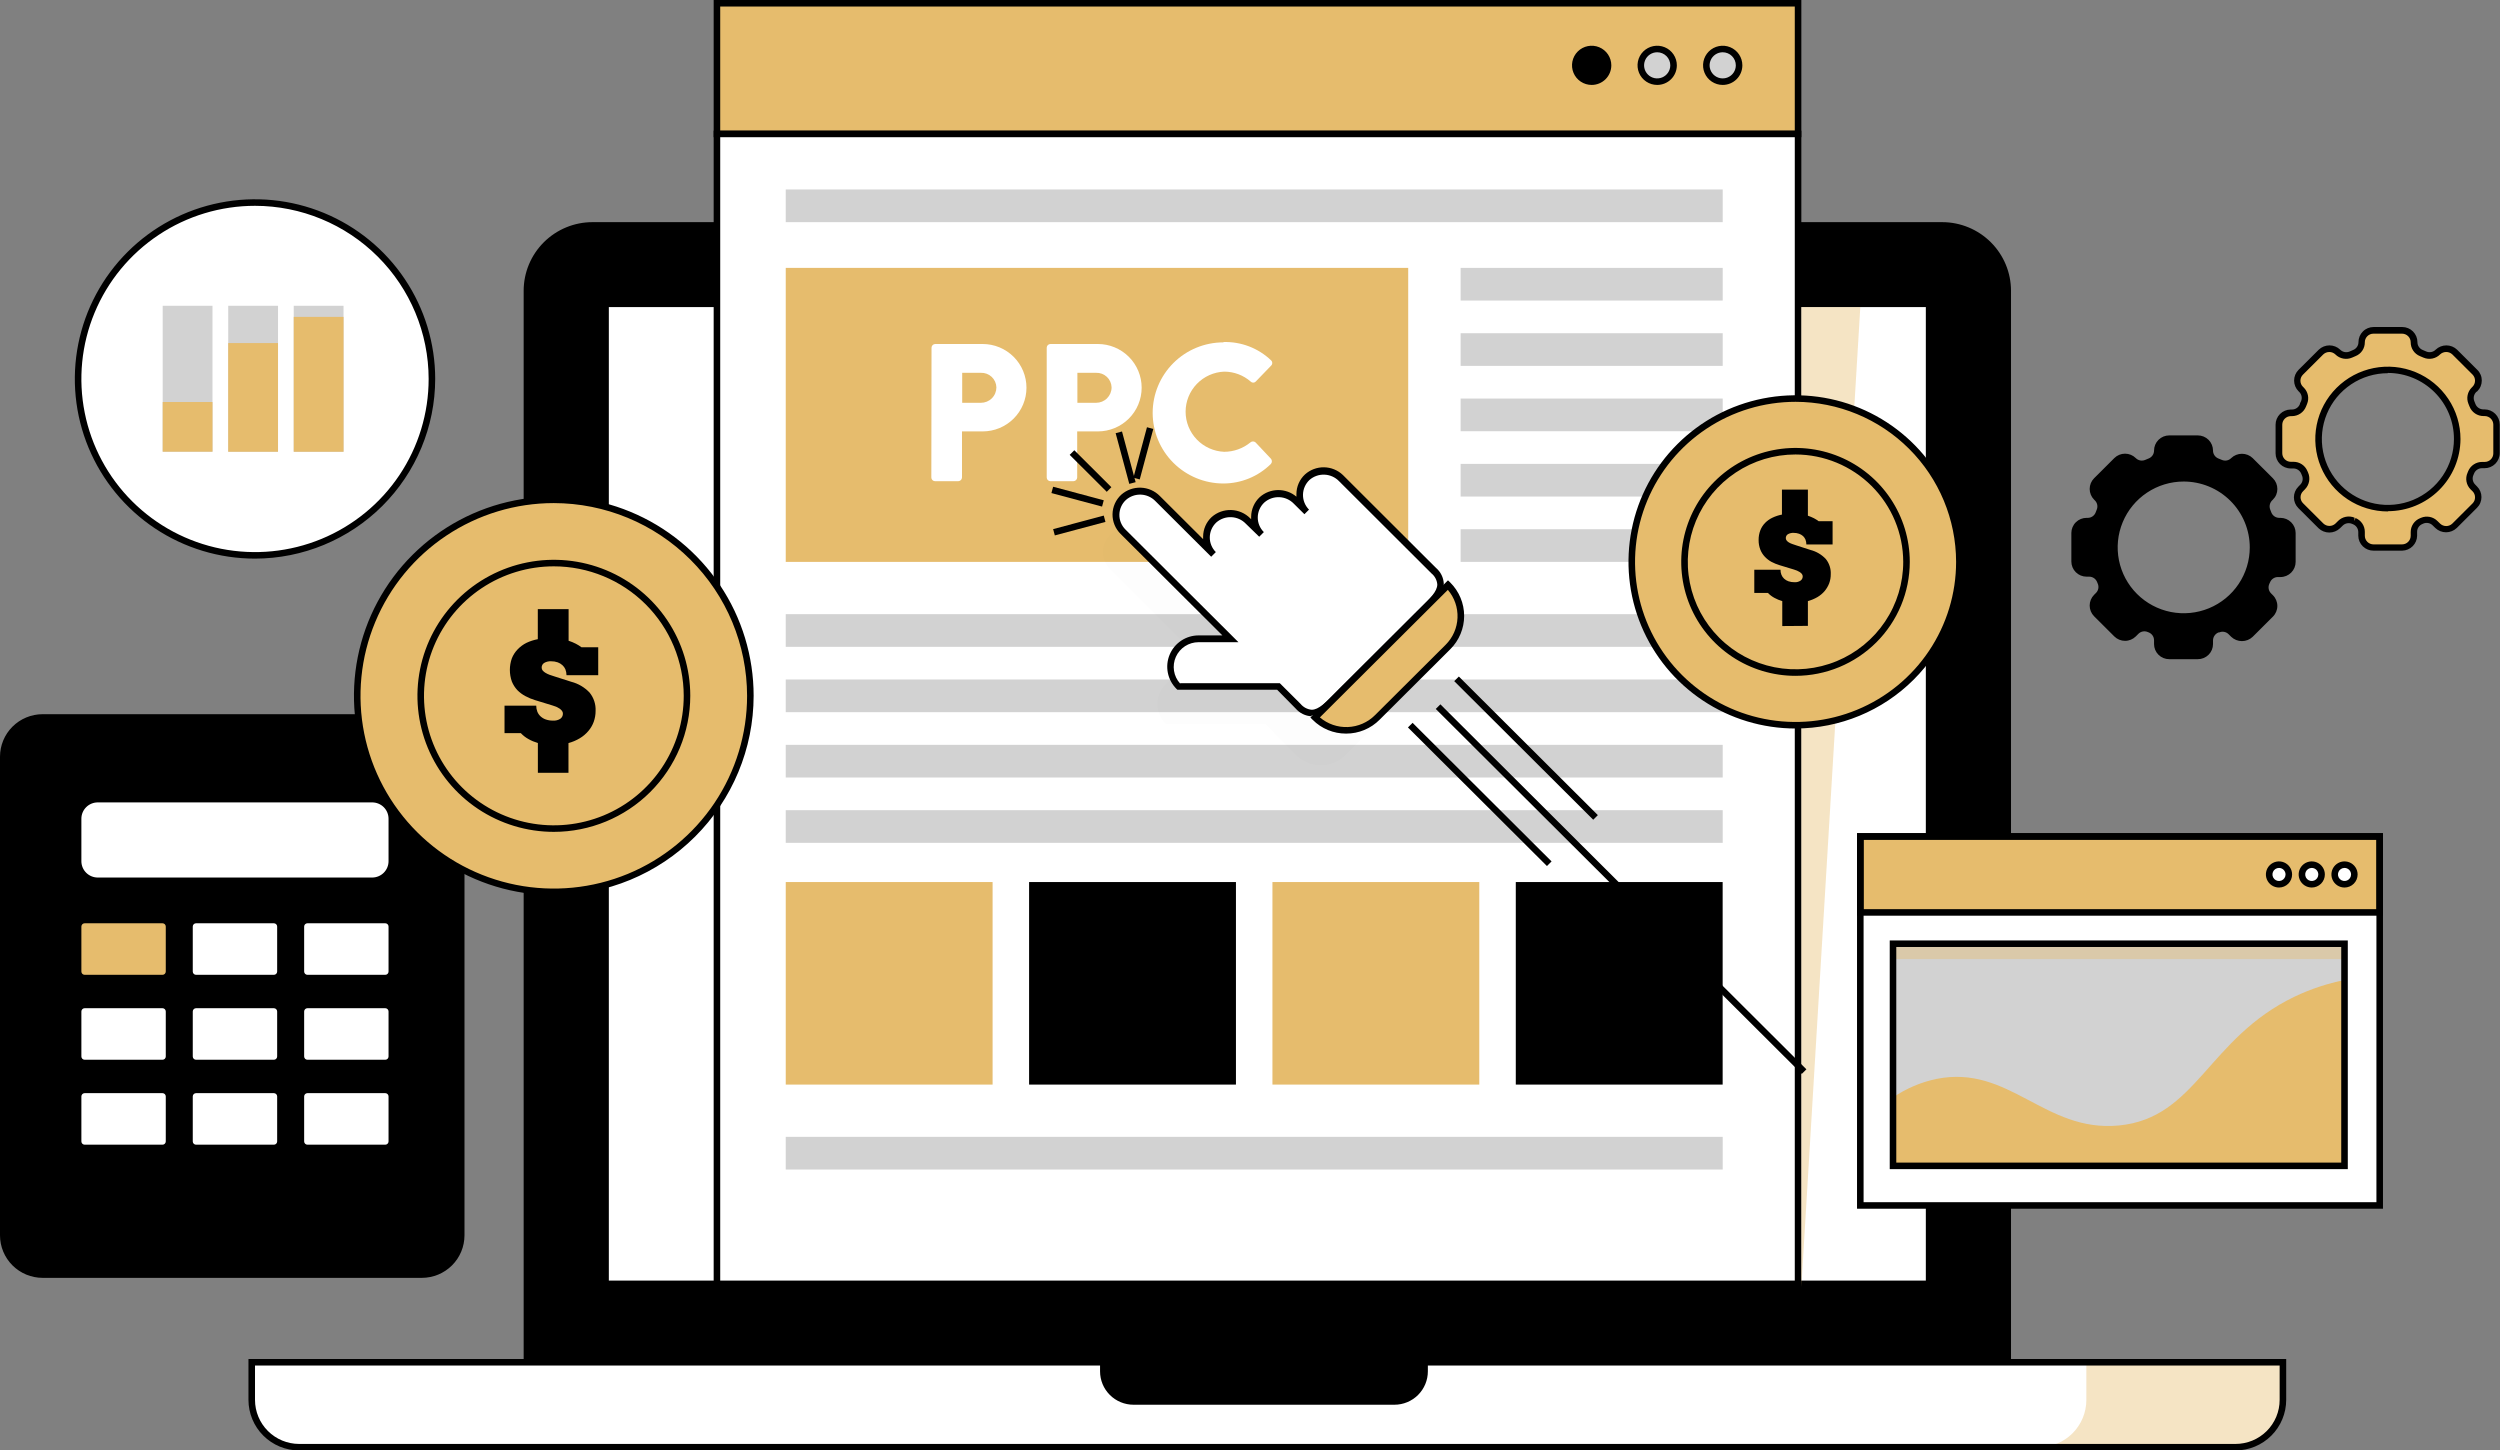 <?xml version="1.0" encoding="UTF-8" standalone="no"?><svg width="424" height="246" viewBox="0 0 424 246" fill="none" xmlns="http://www.w3.org/2000/svg">
<rect x="0" y="0" width="424" height="246" fill="#808080" stroke="none"/>
<path d="M100.48 38.23H329.399C332.346 38.23 335.172 39.397 337.257 41.475C339.34 43.553 340.511 46.372 340.511 49.311V231.04H89.367V49.311C89.367 46.372 90.538 43.553 92.622 41.475C94.706 39.397 97.533 38.23 100.48 38.23Z" fill="black"/>
<path d="M341.067 231.595H88.812V49.311C88.815 46.226 90.045 43.268 92.232 41.087C94.42 38.906 97.386 37.679 100.48 37.676H329.399C332.492 37.679 335.459 38.906 337.646 41.087C339.834 43.268 341.064 46.226 341.067 49.311V231.595ZM89.923 230.487H339.956V49.311C339.953 46.52 338.84 43.844 336.86 41.87C334.881 39.897 332.198 38.787 329.399 38.784H100.48C97.681 38.787 94.997 39.897 93.018 41.87C91.039 43.844 89.926 46.52 89.923 49.311V230.487Z" fill="black"/>
<path d="M327.176 217.743V51.527L102.702 51.527V217.743H327.176Z" fill="white"/>
<path d="M327.732 218.297H102.147V50.973H327.732V218.297ZM103.258 217.189H326.621V52.081H103.258V217.189Z" fill="black"/>
<path d="M42.694 231.041H387.184V237.423C387.184 239.551 386.336 241.592 384.828 243.096C383.319 244.601 381.272 245.446 379.139 245.446H50.74C48.606 245.446 46.56 244.601 45.051 243.096C43.542 241.592 42.694 239.551 42.694 237.423V231.041Z" fill="white"/>
<path d="M353.846 231.041V237.423C353.846 239.551 352.999 241.592 351.49 243.096C349.981 244.601 347.935 245.446 345.801 245.446H379.139C381.272 245.446 383.319 244.601 384.828 243.096C386.336 241.592 387.184 239.551 387.184 237.423V231.041H353.846Z" fill="#E6BC6D" fill-opacity="0.4"/>
<path d="M379.139 246H50.74C48.46 245.997 46.274 245.092 44.661 243.485C43.049 241.877 42.142 239.697 42.139 237.423V230.486H387.74V237.423C387.737 239.697 386.83 241.877 385.217 243.485C383.605 245.092 381.419 245.997 379.139 246ZM43.25 231.594V237.423C43.25 239.404 44.039 241.304 45.444 242.704C46.849 244.105 48.754 244.892 50.74 244.892H379.139C381.125 244.892 383.03 244.105 384.435 242.704C385.839 241.304 386.628 239.404 386.628 237.423V231.594H43.25Z" fill="black"/>
<path d="M304.951 0.554H121.594V22.716H304.951V0.554Z" fill="#E6BC6D"/>
<path d="M305.507 23.27H121.038V0H305.507V23.27ZM122.149 22.162H304.395V1.108H122.149V22.162Z" fill="black"/>
<path d="M304.951 22.716H121.594V217.743H304.951V22.716Z" fill="white"/>
<path d="M305.507 218.297H121.038V22.162H305.507V218.297ZM122.149 217.189H304.395V23.27H122.149V217.189Z" fill="black"/>
<path d="M292.172 13.852C293.706 13.852 294.95 12.611 294.95 11.081C294.95 9.551 293.706 8.311 292.172 8.311C290.637 8.311 289.393 9.551 289.393 11.081C289.393 12.611 290.637 13.852 292.172 13.852Z" fill="#D2D2D2"/>
<path d="M281.059 13.852C282.593 13.852 283.837 12.611 283.837 11.081C283.837 9.551 282.593 8.311 281.059 8.311C279.525 8.311 278.281 9.551 278.281 11.081C278.281 12.611 279.525 13.852 281.059 13.852Z" fill="#D2D2D2"/>
<path d="M269.946 13.852C271.481 13.852 272.725 12.611 272.725 11.081C272.725 9.551 271.481 8.311 269.946 8.311C268.412 8.311 267.168 9.551 267.168 11.081C267.168 12.611 268.412 13.852 269.946 13.852Z" fill="black"/>
<path d="M292.172 14.405C291.512 14.405 290.868 14.21 290.32 13.845C289.771 13.48 289.344 12.961 289.092 12.353C288.839 11.746 288.773 11.078 288.902 10.433C289.031 9.788 289.348 9.195 289.814 8.73C290.281 8.266 290.875 7.949 291.521 7.821C292.168 7.692 292.838 7.758 293.447 8.01C294.057 8.261 294.577 8.688 294.944 9.234C295.31 9.781 295.505 10.424 295.505 11.081C295.505 11.963 295.154 12.808 294.529 13.432C293.904 14.055 293.056 14.405 292.172 14.405ZM292.172 8.865C291.732 8.865 291.302 8.995 290.937 9.238C290.571 9.482 290.287 9.828 290.118 10.233C289.95 10.638 289.906 11.084 289.992 11.514C290.078 11.943 290.289 12.338 290.6 12.648C290.911 12.958 291.307 13.169 291.738 13.255C292.169 13.34 292.616 13.296 293.022 13.129C293.428 12.961 293.775 12.677 294.02 12.312C294.264 11.948 294.394 11.52 294.394 11.081C294.394 10.493 294.16 9.93 293.743 9.514C293.326 9.098 292.761 8.865 292.172 8.865Z" fill="black"/>
<path d="M281.059 14.405C280.4 14.405 279.755 14.21 279.207 13.845C278.659 13.48 278.231 12.961 277.979 12.353C277.727 11.746 277.661 11.078 277.789 10.433C277.918 9.788 278.235 9.195 278.702 8.73C279.168 8.266 279.762 7.949 280.409 7.821C281.055 7.692 281.726 7.758 282.335 8.01C282.944 8.261 283.465 8.688 283.831 9.234C284.197 9.781 284.393 10.424 284.393 11.081C284.393 11.963 284.042 12.808 283.416 13.432C282.791 14.055 281.943 14.405 281.059 14.405ZM281.059 8.865C280.619 8.865 280.19 8.995 279.824 9.238C279.459 9.482 279.174 9.828 279.006 10.233C278.838 10.638 278.793 11.084 278.879 11.514C278.965 11.943 279.177 12.338 279.487 12.648C279.798 12.958 280.194 13.169 280.625 13.255C281.057 13.34 281.503 13.296 281.91 13.129C282.316 12.961 282.663 12.677 282.907 12.312C283.151 11.948 283.282 11.52 283.282 11.081C283.282 10.493 283.047 9.93 282.631 9.514C282.214 9.098 281.648 8.865 281.059 8.865Z" fill="black"/>
<path d="M269.947 14.405C269.287 14.405 268.643 14.21 268.094 13.845C267.546 13.48 267.119 12.961 266.867 12.353C266.614 11.746 266.548 11.078 266.677 10.433C266.805 9.788 267.123 9.195 267.589 8.73C268.055 8.266 268.649 7.949 269.296 7.821C269.943 7.692 270.613 7.758 271.222 8.01C271.831 8.261 272.352 8.688 272.718 9.234C273.085 9.781 273.28 10.424 273.28 11.081C273.28 11.963 272.929 12.808 272.304 13.432C271.679 14.055 270.831 14.405 269.947 14.405ZM269.947 8.865C269.507 8.865 269.077 8.995 268.712 9.238C268.346 9.482 268.061 9.828 267.893 10.233C267.725 10.638 267.681 11.084 267.767 11.514C267.852 11.943 268.064 12.338 268.375 12.648C268.686 12.958 269.082 13.169 269.513 13.255C269.944 13.34 270.391 13.296 270.797 13.129C271.203 12.961 271.55 12.677 271.794 12.312C272.039 11.948 272.169 11.52 272.169 11.081C272.169 10.493 271.935 9.93 271.518 9.514C271.101 9.098 270.536 8.865 269.947 8.865Z" fill="black"/>
<path d="M305.507 218.297V52.081H315.508L305.507 218.297Z" fill="#E6BC6D" fill-opacity="0.4"/>
<path d="M292.172 32.135H133.262V37.676H292.172V32.135Z" fill="#D2D2D2"/>
<path d="M238.831 45.433H133.262V95.297H238.831V45.433Z" fill="#E6BC6D"/>
<path d="M292.172 45.433H247.721V50.973H292.172V45.433Z" fill="#D2D2D2"/>
<path d="M292.172 56.514H247.721V62.054H292.172V56.514Z" fill="#D2D2D2"/>
<path d="M292.172 67.595H247.721V73.135H292.172V67.595Z" fill="#D2D2D2"/>
<path d="M292.172 78.676H247.721V84.216H292.172V78.676Z" fill="#D2D2D2"/>
<path d="M292.172 89.757H247.721V95.297H292.172V89.757Z" fill="#D2D2D2"/>
<path d="M292.172 104.162H133.262V109.703H292.172V104.162Z" fill="#D2D2D2"/>
<path d="M292.172 115.243H133.262V120.784H292.172V115.243Z" fill="#D2D2D2"/>
<path d="M292.172 126.324H133.262V131.865H292.172V126.324Z" fill="#D2D2D2"/>
<path d="M292.172 137.405H133.262V142.946H292.172V137.405Z" fill="#D2D2D2"/>
<path d="M292.172 192.811H133.262V198.352H292.172V192.811Z" fill="#D2D2D2"/>
<path d="M168.344 149.595H133.262V183.946H168.344V149.595Z" fill="#E6BC6D"/>
<path d="M209.616 149.595H174.534V183.946H209.616V149.595Z" fill="black"/>
<path d="M250.888 149.595H215.806V183.946H250.888V149.595Z" fill="#E6BC6D"/>
<path d="M292.161 149.595H257.078V183.946H292.161V149.595Z" fill="black"/>
<path d="M157.987 58.973C157.987 58.806 158.054 58.645 158.173 58.527C158.292 58.408 158.453 58.342 158.621 58.342H166.655C168.627 58.342 170.518 59.123 171.912 60.513C173.306 61.903 174.089 63.789 174.089 65.755C174.089 67.721 173.306 69.607 171.912 70.997C170.518 72.387 168.627 73.168 166.655 73.168H163.155V80.981C163.149 81.146 163.081 81.304 162.963 81.421C162.845 81.538 162.688 81.606 162.521 81.612H158.587C158.419 81.612 158.258 81.546 158.14 81.427C158.021 81.309 157.954 81.148 157.954 80.981L157.987 58.973ZM166.355 68.315C166.701 68.316 167.045 68.249 167.365 68.118C167.685 67.986 167.976 67.793 168.221 67.549C168.466 67.305 168.66 67.015 168.791 66.695C168.923 66.376 168.99 66.034 168.989 65.689C168.979 65.354 168.903 65.025 168.765 64.721C168.627 64.416 168.43 64.141 168.185 63.913C167.94 63.684 167.652 63.506 167.338 63.388C167.024 63.271 166.69 63.217 166.355 63.229H163.188V68.315H166.355Z" fill="white"/>
<path d="M177.523 58.973C177.523 58.806 177.59 58.645 177.709 58.527C177.828 58.408 177.989 58.342 178.157 58.342H186.191C188.163 58.342 190.054 59.123 191.448 60.513C192.842 61.903 193.625 63.789 193.625 65.755C193.625 67.721 192.842 69.607 191.448 70.997C190.054 72.387 188.163 73.168 186.191 73.168H182.691V80.981C182.685 81.146 182.617 81.304 182.499 81.421C182.381 81.538 182.223 81.606 182.057 81.612H178.157C177.989 81.612 177.828 81.546 177.709 81.427C177.59 81.309 177.523 81.148 177.523 80.981V58.973ZM185.891 68.315C186.237 68.316 186.58 68.249 186.901 68.118C187.221 67.986 187.512 67.793 187.757 67.549C188.001 67.305 188.195 67.015 188.327 66.695C188.459 66.376 188.526 66.034 188.525 65.689C188.515 65.354 188.438 65.025 188.3 64.721C188.163 64.416 187.966 64.141 187.721 63.913C187.476 63.684 187.188 63.506 186.874 63.388C186.56 63.271 186.226 63.217 185.891 63.229H182.724V68.315H185.891Z" fill="white"/>
<path d="M207.494 58.01C208.977 57.967 210.454 58.218 211.839 58.748C213.224 59.279 214.489 60.079 215.562 61.101C215.628 61.16 215.681 61.231 215.717 61.311C215.754 61.392 215.772 61.479 215.772 61.567C215.772 61.655 215.754 61.742 215.717 61.822C215.681 61.902 215.628 61.974 215.562 62.032L212.961 64.725C212.907 64.779 212.842 64.823 212.77 64.852C212.699 64.882 212.622 64.897 212.545 64.897C212.467 64.897 212.39 64.882 212.319 64.852C212.247 64.823 212.183 64.779 212.128 64.725C210.884 63.633 209.284 63.03 207.627 63.029C205.867 63.1 204.202 63.847 202.981 65.115C201.761 66.382 201.079 68.071 201.079 69.828C201.079 71.585 201.761 73.273 202.981 74.54C204.202 75.808 205.867 76.555 207.627 76.626C209.249 76.62 210.819 76.056 212.072 75.03C212.192 74.925 212.346 74.867 212.506 74.867C212.665 74.867 212.819 74.925 212.939 75.03L215.539 77.789C215.652 77.912 215.714 78.072 215.714 78.238C215.714 78.404 215.652 78.564 215.539 78.687C213.4 80.805 210.509 81.995 207.494 82C204.311 82 201.258 80.739 199.007 78.495C196.757 76.251 195.492 73.207 195.492 70.033C195.492 66.859 196.757 63.815 199.007 61.57C201.258 59.326 204.311 58.065 207.494 58.065V58.01Z" fill="white"/>
<path d="M186.602 230.486H242.165V232.581C242.165 234.082 241.567 235.523 240.502 236.585C239.437 237.647 237.993 238.243 236.487 238.243H192.247C190.741 238.243 189.297 237.647 188.232 236.585C187.167 235.523 186.569 234.082 186.569 232.581V230.486H186.602Z" fill="black"/>
<path d="M304.529 123C319.872 123 332.31 110.597 332.31 95.297C332.31 79.998 319.872 67.595 304.529 67.595C289.186 67.595 276.747 79.998 276.747 95.297C276.747 110.597 289.186 123 304.529 123Z" fill="#E6BC6D"/>
<path d="M330.248 99.209C332.405 85.057 322.648 71.841 308.456 69.691C294.263 67.541 281.01 77.27 278.854 91.422C276.697 105.574 286.454 118.79 300.646 120.94C314.838 123.09 328.092 113.361 330.248 99.209Z" fill="#E6BC6D"/>
<path d="M304.529 123.554C298.924 123.554 293.446 121.897 288.786 118.792C284.126 115.687 280.494 111.274 278.349 106.111C276.204 100.947 275.643 95.266 276.736 89.785C277.83 84.303 280.528 79.269 284.492 75.317C288.455 71.365 293.504 68.674 299.001 67.584C304.497 66.493 310.195 67.053 315.373 69.192C320.551 71.33 324.977 74.952 328.09 79.599C331.204 84.246 332.866 89.709 332.866 95.297C332.857 102.789 329.869 109.971 324.556 115.268C319.244 120.565 312.042 123.545 304.529 123.554ZM304.529 68.149C299.144 68.149 293.88 69.741 289.403 72.724C284.926 75.707 281.436 79.947 279.375 84.908C277.315 89.869 276.776 95.327 277.826 100.594C278.877 105.86 281.47 110.697 285.277 114.494C289.085 118.291 293.936 120.877 299.217 121.924C304.499 122.972 309.973 122.434 314.948 120.379C319.923 118.325 324.175 114.845 327.166 110.38C330.158 105.916 331.755 100.667 331.755 95.297C331.746 88.1 328.875 81.2 323.771 76.11C318.667 71.021 311.747 68.157 304.529 68.149Z" fill="black"/>
<path d="M323.122 98.294C324.779 88.06 317.802 78.424 307.538 76.771C297.274 75.119 287.611 82.077 285.954 92.311C284.297 102.546 291.274 112.182 301.538 113.834C311.802 115.486 321.465 108.529 323.122 98.294Z" fill="#E6BC6D"/>
<path d="M304.529 114.622C300.695 114.625 296.947 113.493 293.759 111.371C290.57 109.249 288.084 106.231 286.616 102.7C285.147 99.169 284.762 95.283 285.508 91.534C286.255 87.784 288.1 84.34 290.81 81.636C293.52 78.932 296.973 77.09 300.733 76.344C304.492 75.597 308.39 75.979 311.932 77.442C315.474 78.904 318.501 81.381 320.631 84.559C322.761 87.738 323.898 91.474 323.898 95.297C323.892 100.419 321.85 105.329 318.219 108.952C314.588 112.574 309.665 114.614 304.529 114.622ZM304.529 77.08C300.915 77.078 297.382 78.144 294.376 80.145C291.37 82.145 289.027 84.989 287.642 88.318C286.258 91.647 285.895 95.31 286.598 98.844C287.302 102.379 289.041 105.626 291.596 108.175C294.15 110.724 297.405 112.46 300.95 113.164C304.494 113.867 308.168 113.507 311.506 112.129C314.845 110.75 317.699 108.415 319.707 105.419C321.715 102.423 322.787 98.901 322.787 95.297C322.778 90.47 320.852 85.843 317.43 82.429C314.008 79.015 309.369 77.091 304.529 77.08Z" fill="black"/>
<path d="M302.273 106.179V101.946C301.813 101.815 301.37 101.633 300.951 101.403C300.538 101.183 300.163 100.898 299.839 100.561H297.528V96.627H301.973C301.966 96.919 302.018 97.21 302.129 97.481C302.229 97.733 302.385 97.96 302.584 98.145C302.799 98.342 303.053 98.493 303.329 98.589C303.655 98.695 303.997 98.748 304.34 98.744C304.71 98.771 305.078 98.674 305.385 98.467C305.498 98.384 305.589 98.276 305.651 98.15C305.713 98.025 305.744 97.886 305.74 97.746C305.739 97.606 305.692 97.47 305.607 97.359C305.508 97.235 305.392 97.127 305.262 97.037C305.111 96.939 304.951 96.854 304.784 96.782L304.251 96.594L301.806 95.852C301.33 95.707 300.869 95.517 300.428 95.286C300.014 95.059 299.639 94.767 299.317 94.422C298.985 94.073 298.724 93.663 298.55 93.214C298.35 92.695 298.252 92.142 298.261 91.585C298.253 91.025 298.351 90.469 298.55 89.945C298.733 89.474 299.008 89.044 299.362 88.682C299.725 88.316 300.15 88.016 300.617 87.796C301.126 87.555 301.664 87.379 302.217 87.275V83.031H306.618V87.463C306.965 87.579 307.303 87.72 307.629 87.884C307.914 88.031 308.185 88.201 308.44 88.394H310.807V92.339H306.362C306.357 92.055 306.304 91.774 306.207 91.508C306.109 91.281 305.966 91.077 305.785 90.909C305.59 90.738 305.363 90.606 305.118 90.522C304.825 90.419 304.517 90.37 304.207 90.377C303.861 90.356 303.517 90.437 303.218 90.61C303.108 90.68 303.018 90.777 302.958 90.891C302.898 91.006 302.868 91.135 302.873 91.264C302.87 91.414 302.921 91.559 303.018 91.674C303.124 91.809 303.256 91.922 303.406 92.006C303.593 92.115 303.791 92.204 303.995 92.272L304.718 92.516L307.051 93.27C308.046 93.524 308.947 94.055 309.652 94.799C310.24 95.528 310.54 96.446 310.496 97.381C310.501 97.91 310.411 98.435 310.23 98.932C310.045 99.406 309.786 99.847 309.463 100.24C309.117 100.642 308.708 100.987 308.252 101.259C307.739 101.558 307.19 101.789 306.618 101.946V106.146L302.273 106.179Z" fill="black"/>
<g opacity="0.1">
<path opacity="0.1" d="M219.54 87.285C219.128 87.653 218.795 88.1 218.563 88.601C218.331 89.101 218.203 89.643 218.189 90.194C218.174 90.745 218.273 91.293 218.478 91.805C218.684 92.317 218.992 92.781 219.384 93.17L217.629 91.419C216.887 90.649 215.88 90.189 214.812 90.132C213.743 90.074 212.693 90.423 211.872 91.109C211.462 91.476 211.131 91.923 210.9 92.422C210.668 92.921 210.541 93.462 210.527 94.012C210.512 94.561 210.61 95.108 210.815 95.619C211.019 96.129 211.326 96.593 211.717 96.981L209.494 94.765C208.756 93.995 207.752 93.533 206.685 93.474C205.618 93.414 204.569 93.761 203.749 94.444C203.338 94.811 203.005 95.259 202.773 95.758C202.541 96.258 202.413 96.8 202.397 97.35C202.382 97.901 202.479 98.449 202.682 98.961C202.886 99.473 203.192 99.938 203.582 100.328L194.17 90.942C193.428 90.173 192.422 89.713 191.353 89.655C190.285 89.598 189.234 89.947 188.414 90.632C188.003 90.999 187.672 91.446 187.441 91.945C187.21 92.445 187.083 92.985 187.068 93.535C187.054 94.085 187.152 94.632 187.356 95.142C187.561 95.653 187.868 96.117 188.258 96.505L202.149 110.356L202.627 110.833L206.472 114.667H201.049C200.11 114.672 199.193 114.954 198.415 115.477C197.636 116.001 197.03 116.743 196.674 117.609C196.317 118.475 196.226 119.427 196.411 120.345C196.596 121.263 197.05 122.106 197.715 122.767H214.595L219.795 128.031C220.347 128.583 221.002 129.022 221.724 129.321C222.446 129.62 223.22 129.774 224.002 129.774C224.783 129.774 225.557 129.62 226.279 129.321C227.001 129.022 227.656 128.583 228.208 128.031L242.843 113.437C243.953 112.324 244.576 110.818 244.576 109.248C244.576 107.678 243.953 106.173 242.843 105.06L225.307 87.574C224.562 86.804 223.552 86.346 222.481 86.293C221.41 86.239 220.358 86.594 219.54 87.285Z" fill="black"/>
</g>
<path d="M221.673 81.003C221.278 81.375 220.96 81.822 220.741 82.319C220.521 82.815 220.404 83.35 220.396 83.893C220.388 84.435 220.489 84.974 220.693 85.477C220.897 85.979 221.2 86.436 221.585 86.82L219.784 85.025C219.033 84.255 218.012 83.805 216.935 83.768C215.859 83.731 214.809 84.11 214.006 84.826C213.611 85.198 213.295 85.646 213.077 86.142C212.858 86.639 212.741 87.174 212.733 87.716C212.725 88.258 212.825 88.796 213.029 89.299C213.232 89.801 213.534 90.258 213.917 90.643L211.694 88.372C210.943 87.603 209.923 87.152 208.847 87.113C207.771 87.074 206.722 87.449 205.916 88.161C205.518 88.533 205.2 88.981 204.979 89.479C204.759 89.976 204.641 90.513 204.633 91.057C204.624 91.6 204.726 92.14 204.931 92.644C205.136 93.148 205.441 93.606 205.827 93.99L196.359 84.549C195.607 83.779 194.587 83.328 193.51 83.291C192.433 83.254 191.384 83.633 190.581 84.349C190.185 84.721 189.867 85.169 189.648 85.665C189.429 86.162 189.311 86.697 189.303 87.239C189.295 87.782 189.396 88.32 189.6 88.823C189.804 89.326 190.107 89.783 190.492 90.167L204.382 104.018L204.86 104.495L208.705 108.318H203.271C202.332 108.326 201.417 108.61 200.639 109.135C199.862 109.66 199.257 110.402 198.901 111.268C198.545 112.135 198.453 113.087 198.638 114.005C198.822 114.923 199.274 115.766 199.937 116.429H216.806L220.14 119.753C222.785 122.39 224.674 120.008 227.319 117.371L240.732 103.996C243.376 101.359 245.777 99.464 243.132 96.826L236.898 90.621L227.319 81.069L227.441 81.191C226.688 80.426 225.669 79.98 224.595 79.945C223.521 79.909 222.475 80.288 221.673 81.003Z" fill="white"/>
<path d="M222.418 121.482C221.908 121.453 221.41 121.323 220.951 121.098C220.493 120.873 220.085 120.559 219.751 120.174L216.606 116.983H199.682L199.515 116.817C198.773 116.074 198.268 115.129 198.065 114.1C197.861 113.071 197.967 112.006 198.37 111.037C198.773 110.069 199.455 109.241 200.329 108.658C201.203 108.076 202.231 107.764 203.282 107.764H207.316L190.058 90.555C189.614 90.119 189.263 89.597 189.027 89.022C188.791 88.447 188.673 87.83 188.683 87.209C188.692 86.588 188.828 85.975 189.081 85.407C189.335 84.839 189.701 84.329 190.158 83.906C191.071 83.097 192.26 82.668 193.481 82.709C194.701 82.751 195.859 83.258 196.715 84.128L204.049 91.441C204.038 91.301 204.038 91.16 204.049 91.02C204.05 90.397 204.178 89.781 204.426 89.209C204.675 88.637 205.038 88.122 205.494 87.696C206.406 86.886 207.596 86.458 208.816 86.499C210.037 86.54 211.195 87.048 212.05 87.917L212.194 88.061C212.194 87.928 212.194 87.784 212.194 87.64C212.198 87.017 212.33 86.4 212.58 85.829C212.83 85.257 213.194 84.743 213.65 84.316C214.503 83.555 215.603 83.128 216.747 83.114C217.891 83.1 219.002 83.499 219.873 84.238C219.873 84.094 219.873 83.939 219.873 83.784C219.875 83.16 220.005 82.543 220.255 81.971C220.505 81.399 220.871 80.885 221.329 80.46C222.215 79.666 223.369 79.234 224.56 79.253C225.751 79.272 226.891 79.738 227.752 80.559L243.554 96.328C243.944 96.658 244.262 97.064 244.487 97.522C244.713 97.979 244.842 98.478 244.865 98.987C244.865 100.638 243.443 102.035 241.798 103.652L241.165 104.273L227.119 118.28C225.496 119.92 224.096 121.338 222.451 121.349L222.418 121.482ZM200.193 115.875H217.062L220.584 119.388C220.816 119.668 221.102 119.9 221.424 120.069C221.746 120.238 222.099 120.342 222.462 120.374C223.64 120.374 224.896 119.1 226.341 117.637L226.974 116.994L241.02 102.988C242.498 101.547 243.765 100.306 243.765 99.12C243.736 98.758 243.633 98.405 243.463 98.083C243.293 97.761 243.059 97.477 242.776 97.248L227.096 81.601C226.447 80.932 225.564 80.538 224.631 80.501C223.697 80.464 222.786 80.786 222.085 81.402L221.707 81.003L222.085 81.402C221.744 81.725 221.472 82.112 221.283 82.541C221.095 82.97 220.994 83.432 220.987 83.901C220.979 84.369 221.066 84.834 221.241 85.269C221.416 85.704 221.677 86.099 222.007 86.433L221.229 87.208L219.429 85.424C218.782 84.753 217.901 84.358 216.969 84.321C216.037 84.284 215.126 84.607 214.428 85.225C214.084 85.544 213.809 85.93 213.618 86.359C213.427 86.787 213.325 87.249 213.317 87.718C213.308 88.187 213.395 88.653 213.573 89.087C213.751 89.521 214.015 89.915 214.35 90.244L213.561 91.031L211.283 88.815C210.637 88.144 209.755 87.749 208.823 87.712C207.891 87.674 206.981 87.998 206.283 88.615C205.941 88.937 205.668 89.323 205.478 89.751C205.289 90.179 205.188 90.641 205.181 91.109C205.173 91.577 205.26 92.042 205.436 92.475C205.612 92.909 205.873 93.304 206.205 93.635L205.416 94.422L195.959 84.992C195.313 84.321 194.431 83.926 193.499 83.888C192.567 83.851 191.656 84.175 190.958 84.793C190.613 85.111 190.337 85.496 190.146 85.925C189.955 86.354 189.853 86.817 189.847 87.286C189.84 87.754 189.928 88.22 190.106 88.654C190.284 89.088 190.547 89.482 190.881 89.812L210.039 108.916H203.271C202.458 108.916 201.662 109.152 200.98 109.593C200.298 110.035 199.758 110.664 199.427 111.404C199.096 112.145 198.986 112.965 199.112 113.767C199.239 114.568 199.594 115.315 200.137 115.919L200.193 115.875Z" fill="black"/>
<path d="M245.499 109.703L233.531 121.648C232.838 122.339 232.016 122.886 231.111 123.26C230.207 123.634 229.237 123.826 228.258 123.826C227.278 123.826 226.309 123.634 225.404 123.26C224.499 122.886 223.677 122.339 222.985 121.648L245.499 99.242C246.883 100.633 247.66 102.513 247.66 104.472C247.66 106.432 246.883 108.312 245.499 109.703Z" fill="#E6BC6D"/>
<path d="M228.297 124.419C227.244 124.422 226.201 124.217 225.228 123.816C224.255 123.415 223.372 122.825 222.629 122.08L222.24 121.693L245.577 98.422L245.977 98.81C247.477 100.308 248.32 102.339 248.32 104.456C248.32 106.573 247.477 108.604 245.977 110.102L233.997 122.047C233.254 122.801 232.366 123.4 231.387 123.807C230.408 124.214 229.357 124.422 228.297 124.419ZM223.852 121.67C225.171 122.792 226.866 123.376 228.598 123.306C230.331 123.236 231.973 122.517 233.197 121.294L245.177 109.359C246.404 108.138 247.124 106.501 247.194 104.774C247.264 103.046 246.679 101.356 245.554 100.04L223.852 121.67Z" fill="black"/>
<path d="M182.204 76.359L181.418 77.143L187.705 83.411L188.49 82.627L182.204 76.359Z" fill="black"/>
<path d="M178.61 82.553L178.322 83.623L186.91 85.917L187.197 84.847L178.61 82.553Z" fill="black"/>
<path d="M187.198 87.442L178.611 89.737L178.899 90.807L187.486 88.513L187.198 87.442Z" fill="black"/>
<path d="M194.525 72.46L192.226 81.023L193.299 81.31L195.599 72.746L194.525 72.46Z" fill="black"/>
<path d="M190.292 73.178L189.214 73.466L191.526 82.065L192.604 81.777L190.292 73.178Z" fill="black"/>
<path d="M244.29 119.454L243.504 120.238L305.581 182.138L306.366 181.355L244.29 119.454Z" fill="black"/>
<path d="M247.422 114.739L246.637 115.523L270.21 139.029L270.996 138.246L247.422 114.739Z" fill="black"/>
<path d="M239.574 122.591L238.788 123.375L262.361 146.881L263.147 146.097L239.574 122.591Z" fill="black"/>
<path d="M403.597 141.86H315.508V204.49H403.597V141.86Z" fill="white"/>
<path d="M403.597 141.86H315.508V154.747H403.597V141.86Z" fill="#E6BC6D"/>
<path d="M404.153 155.302H314.952V141.306H404.153V155.302ZM316.064 154.193H403.042V142.414H316.064V154.193Z" fill="black"/>
<path d="M404.153 205H314.952V141.306H404.153V205ZM316.064 203.892H403.042V142.414H316.064V203.892Z" fill="black"/>
<path d="M397.63 160.022H321.053V197.731H397.63V160.022Z" fill="#D2D2D2"/>
<path d="M397.63 160.022H321.053V162.659H397.63V160.022Z" fill="#E6BC6D" fill-opacity="0.4"/>
<path d="M397.63 166.216C394.71 166.8 391.873 167.742 389.184 169.02C374.394 176.112 372.516 189.631 359.347 190.883C346.768 192.08 340.778 180.511 328.443 182.982C325.795 183.533 323.283 184.603 321.053 186.129V197.786H397.63V166.216Z" fill="#E6BC6D"/>
<path d="M398.186 198.285H320.498V159.501H398.186V198.285ZM321.609 197.177H397.074V160.609H321.609V197.177Z" fill="black"/>
<path d="M397.63 149.971C398.55 149.971 399.297 149.227 399.297 148.309C399.297 147.391 398.55 146.647 397.63 146.647C396.709 146.647 395.963 147.391 395.963 148.309C395.963 149.227 396.709 149.971 397.63 149.971Z" fill="white"/>
<path d="M392.074 149.971C392.994 149.971 393.741 149.227 393.741 148.309C393.741 147.391 392.994 146.647 392.074 146.647C391.153 146.647 390.407 147.391 390.407 148.309C390.407 149.227 391.153 149.971 392.074 149.971Z" fill="white"/>
<path d="M386.517 149.971C387.438 149.971 388.184 149.227 388.184 148.309C388.184 147.391 387.438 146.647 386.517 146.647C385.597 146.647 384.85 147.391 384.85 148.309C384.85 149.227 385.597 149.971 386.517 149.971Z" fill="white"/>
<path d="M397.63 150.525C397.19 150.525 396.761 150.395 396.395 150.152C396.03 149.908 395.745 149.562 395.577 149.157C395.408 148.752 395.364 148.307 395.45 147.877C395.536 147.447 395.747 147.052 396.058 146.742C396.369 146.432 396.765 146.221 397.196 146.135C397.627 146.05 398.074 146.094 398.48 146.261C398.886 146.429 399.234 146.713 399.478 147.078C399.722 147.442 399.852 147.871 399.852 148.309C399.852 148.897 399.618 149.46 399.201 149.876C398.785 150.292 398.219 150.525 397.63 150.525ZM397.63 147.201C397.41 147.201 397.195 147.266 397.012 147.388C396.83 147.509 396.687 147.682 396.603 147.885C396.519 148.087 396.497 148.31 396.54 148.525C396.583 148.74 396.689 148.938 396.844 149.093C396.999 149.248 397.197 149.353 397.413 149.396C397.629 149.439 397.852 149.417 398.055 149.333C398.258 149.249 398.432 149.107 398.554 148.925C398.676 148.742 398.741 148.528 398.741 148.309C398.741 148.015 398.624 147.733 398.416 147.525C398.207 147.318 397.925 147.201 397.63 147.201Z" fill="black"/>
<path d="M392.074 150.525C391.634 150.525 391.204 150.395 390.839 150.152C390.473 149.908 390.188 149.562 390.02 149.157C389.852 148.752 389.808 148.307 389.894 147.877C389.98 147.447 390.191 147.052 390.502 146.742C390.813 146.432 391.209 146.221 391.64 146.135C392.071 146.05 392.518 146.094 392.924 146.261C393.33 146.429 393.677 146.713 393.922 147.078C394.166 147.442 394.296 147.871 394.296 148.309C394.296 148.897 394.062 149.46 393.645 149.876C393.228 150.292 392.663 150.525 392.074 150.525ZM392.074 147.201C391.854 147.201 391.639 147.266 391.456 147.388C391.273 147.509 391.131 147.682 391.047 147.885C390.963 148.087 390.941 148.31 390.984 148.525C391.027 148.74 391.132 148.938 391.288 149.093C391.443 149.248 391.641 149.353 391.857 149.396C392.072 149.439 392.296 149.417 392.499 149.333C392.702 149.249 392.875 149.107 392.998 148.925C393.12 148.742 393.185 148.528 393.185 148.309C393.185 148.015 393.068 147.733 392.859 147.525C392.651 147.318 392.368 147.201 392.074 147.201Z" fill="black"/>
<path d="M386.517 150.525C386.078 150.525 385.648 150.395 385.283 150.152C384.917 149.908 384.632 149.562 384.464 149.157C384.296 148.752 384.252 148.307 384.338 147.877C384.423 147.447 384.635 147.052 384.946 146.742C385.257 146.432 385.653 146.221 386.084 146.135C386.515 146.05 386.962 146.094 387.368 146.261C387.774 146.429 388.121 146.713 388.365 147.078C388.609 147.442 388.74 147.871 388.74 148.309C388.74 148.897 388.506 149.46 388.089 149.876C387.672 150.292 387.107 150.525 386.517 150.525ZM386.517 147.201C386.298 147.201 386.083 147.266 385.9 147.388C385.717 147.509 385.575 147.682 385.491 147.885C385.407 148.087 385.385 148.31 385.427 148.525C385.47 148.74 385.576 148.938 385.732 149.093C385.887 149.248 386.085 149.353 386.301 149.396C386.516 149.439 386.739 149.417 386.943 149.333C387.146 149.249 387.319 149.107 387.441 148.925C387.563 148.742 387.629 148.528 387.629 148.309C387.629 148.015 387.512 147.733 387.303 147.525C387.095 147.318 386.812 147.201 386.517 147.201Z" fill="black"/>
<path d="M71.543 121.681H7.223C3.541 121.681 0.556 124.658 0.556 128.33V209.532C0.556 213.204 3.541 216.181 7.223 216.181H71.543C75.225 216.181 78.21 213.204 78.21 209.532V128.33C78.21 124.658 75.225 121.681 71.543 121.681Z" fill="black"/>
<path d="M71.554 216.724H7.223C5.308 216.721 3.473 215.961 2.119 214.611C0.765 213.261 0.003 211.431 0 209.521V128.33C0.003 126.421 0.765 124.59 2.119 123.24C3.473 121.89 5.308 121.13 7.223 121.127H71.554C73.469 121.13 75.304 121.89 76.658 123.24C78.012 124.59 78.774 126.421 78.777 128.33V209.521C78.774 211.431 78.012 213.261 76.658 214.611C75.304 215.961 73.469 216.721 71.554 216.724ZM7.223 122.236C5.602 122.236 4.048 122.878 2.901 124.021C1.755 125.164 1.111 126.714 1.111 128.33V209.521C1.111 211.138 1.755 212.688 2.901 213.831C4.048 214.974 5.602 215.616 7.223 215.616H71.554C73.175 215.616 74.729 214.974 75.876 213.831C77.022 212.688 77.666 211.138 77.666 209.521V128.33C77.666 126.714 77.022 125.164 75.876 124.021C74.729 122.878 73.175 122.236 71.554 122.236H7.223Z" fill="black"/>
<path d="M63.13 135.533H16.591C14.75 135.533 13.257 137.021 13.257 138.857V146.06C13.257 147.896 14.75 149.384 16.591 149.384H63.13C64.972 149.384 66.464 147.896 66.464 146.06V138.857C66.464 137.021 64.972 135.533 63.13 135.533Z" fill="white"/>
<path d="M27.57 156.033H14.369C13.755 156.033 13.257 156.529 13.257 157.141V164.776C13.257 165.388 13.755 165.884 14.369 165.884H27.57C28.184 165.884 28.681 165.388 28.681 164.776V157.141C28.681 156.529 28.184 156.033 27.57 156.033Z" fill="#E6BC6D"/>
<path d="M46.462 156.033H33.26C32.646 156.033 32.149 156.529 32.149 157.141V164.776C32.149 165.388 32.646 165.884 33.26 165.884H46.462C47.075 165.884 47.573 165.388 47.573 164.776V157.141C47.573 156.529 47.075 156.033 46.462 156.033Z" fill="white"/>
<path d="M65.353 156.033H52.151C51.538 156.033 51.04 156.529 51.04 157.141V164.776C51.04 165.388 51.538 165.884 52.151 165.884H65.353C65.967 165.884 66.464 165.388 66.464 164.776V157.141C66.464 156.529 65.967 156.033 65.353 156.033Z" fill="white"/>
<path d="M27.57 170.438H14.369C13.755 170.438 13.257 170.934 13.257 171.546V179.181C13.257 179.793 13.755 180.289 14.369 180.289H27.57C28.184 180.289 28.681 179.793 28.681 179.181V171.546C28.681 170.934 28.184 170.438 27.57 170.438Z" fill="white"/>
<path d="M46.462 170.438H33.26C32.646 170.438 32.149 170.934 32.149 171.546V179.181C32.149 179.793 32.646 180.289 33.26 180.289H46.462C47.075 180.289 47.573 179.793 47.573 179.181V171.546C47.573 170.934 47.075 170.438 46.462 170.438Z" fill="white"/>
<path d="M65.353 170.438H52.151C51.538 170.438 51.04 170.934 51.04 171.546V179.181C51.04 179.793 51.538 180.289 52.151 180.289H65.353C65.967 180.289 66.464 179.793 66.464 179.181V171.546C66.464 170.934 65.967 170.438 65.353 170.438Z" fill="white"/>
<path d="M27.57 184.844H14.369C13.755 184.844 13.257 185.34 13.257 185.952V193.587C13.257 194.199 13.755 194.695 14.369 194.695H27.57C28.184 194.695 28.681 194.199 28.681 193.587V185.952C28.681 185.34 28.184 184.844 27.57 184.844Z" fill="white"/>
<path d="M46.462 184.844H33.26C32.646 184.844 32.149 185.34 32.149 185.952V193.587C32.149 194.199 32.646 194.695 33.26 194.695H46.462C47.075 194.695 47.573 194.199 47.573 193.587V185.952C47.573 185.34 47.075 184.844 46.462 184.844Z" fill="white"/>
<path d="M65.353 184.844H52.151C51.538 184.844 51.04 185.34 51.04 185.952V193.587C51.04 194.199 51.538 194.695 52.151 194.695H65.353C65.967 194.695 66.464 194.199 66.464 193.587V185.952C66.464 185.34 65.967 184.844 65.353 184.844Z" fill="white"/>
<path d="M63.13 149.938H16.58C15.548 149.938 14.559 149.529 13.83 148.802C13.1 148.075 12.691 147.088 12.691 146.06V138.857C12.691 137.828 13.1 136.842 13.83 136.114C14.559 135.387 15.548 134.979 16.58 134.979H63.119C64.151 134.979 65.14 135.387 65.87 136.114C66.599 136.842 67.009 137.828 67.009 138.857V146.06C67.009 147.086 66.6 148.071 65.874 148.798C65.147 149.525 64.16 149.935 63.13 149.938ZM16.58 136.087C15.843 136.087 15.136 136.378 14.616 136.898C14.095 137.418 13.802 138.122 13.802 138.857V146.06C13.802 146.794 14.095 147.499 14.616 148.018C15.136 148.538 15.843 148.83 16.58 148.83H63.119C63.856 148.83 64.563 148.538 65.084 148.018C65.605 147.499 65.897 146.794 65.897 146.06V138.857C65.897 138.122 65.605 137.418 65.084 136.898C64.563 136.378 63.856 136.087 63.119 136.087H16.58Z" fill="black"/>
<path d="M27.57 166.438H14.357C13.915 166.438 13.491 166.263 13.179 165.951C12.866 165.639 12.691 165.216 12.691 164.776V157.141C12.691 156.7 12.866 156.277 13.179 155.965C13.491 155.654 13.915 155.479 14.357 155.479H27.559C28.001 155.479 28.425 155.654 28.738 155.965C29.05 156.277 29.226 156.7 29.226 157.141V164.776C29.226 165.214 29.052 165.636 28.742 165.947C28.432 166.258 28.01 166.435 27.57 166.438ZM14.357 156.587C14.21 156.587 14.069 156.645 13.965 156.749C13.86 156.853 13.802 156.994 13.802 157.141V164.776C13.802 164.922 13.86 165.063 13.965 165.167C14.069 165.271 14.21 165.33 14.357 165.33H27.559C27.706 165.33 27.848 165.271 27.952 165.167C28.056 165.063 28.115 164.922 28.115 164.776V157.141C28.115 156.994 28.056 156.853 27.952 156.749C27.848 156.645 27.706 156.587 27.559 156.587H14.357Z" fill="black"/>
<path d="M46.462 166.438H33.249C32.807 166.438 32.383 166.263 32.07 165.951C31.758 165.639 31.582 165.216 31.582 164.776V157.141C31.582 156.7 31.758 156.277 32.07 155.965C32.383 155.654 32.807 155.479 33.249 155.479H46.45C46.893 155.479 47.317 155.654 47.629 155.965C47.942 156.277 48.117 156.7 48.117 157.141V164.776C48.117 165.214 47.943 165.636 47.633 165.947C47.323 166.258 46.902 166.435 46.462 166.438ZM33.249 156.587C33.101 156.587 32.96 156.645 32.856 156.749C32.752 156.853 32.693 156.994 32.693 157.141V164.776C32.693 164.922 32.752 165.063 32.856 165.167C32.96 165.271 33.101 165.33 33.249 165.33H46.45C46.598 165.33 46.739 165.271 46.843 165.167C46.948 165.063 47.006 164.922 47.006 164.776V157.141C47.006 156.994 46.948 156.853 46.843 156.749C46.739 156.645 46.598 156.587 46.45 156.587H33.249Z" fill="black"/>
<path d="M65.353 166.438H52.14C51.698 166.438 51.274 166.263 50.962 165.951C50.649 165.639 50.473 165.216 50.473 164.776V157.141C50.473 156.7 50.649 156.277 50.962 155.965C51.274 155.654 51.698 155.479 52.14 155.479H65.342C65.784 155.479 66.208 155.654 66.52 155.965C66.833 156.277 67.009 156.7 67.009 157.141V164.776C67.009 165.214 66.835 165.636 66.525 165.947C66.214 166.258 65.793 166.435 65.353 166.438ZM52.14 156.587C51.993 156.587 51.852 156.645 51.747 156.749C51.643 156.853 51.584 156.994 51.584 157.141V164.776C51.584 164.922 51.643 165.063 51.747 165.167C51.852 165.271 51.993 165.33 52.14 165.33H65.342C65.489 165.33 65.631 165.271 65.735 165.167C65.839 165.063 65.897 164.922 65.897 164.776V157.141C65.897 156.994 65.839 156.853 65.735 156.749C65.631 156.645 65.489 156.587 65.342 156.587H52.14Z" fill="black"/>
<path d="M27.57 180.843H14.357C13.915 180.843 13.491 180.668 13.179 180.357C12.866 180.045 12.691 179.622 12.691 179.181V171.546C12.691 171.106 12.866 170.683 13.179 170.371C13.491 170.059 13.915 169.884 14.357 169.884H27.559C28.001 169.884 28.425 170.059 28.738 170.371C29.05 170.683 29.226 171.106 29.226 171.546V179.181C29.226 179.62 29.052 180.041 28.742 180.353C28.432 180.664 28.01 180.841 27.57 180.843ZM14.357 170.992C14.21 170.992 14.069 171.051 13.965 171.155C13.86 171.259 13.802 171.399 13.802 171.546V179.181C13.802 179.328 13.86 179.469 13.965 179.573C14.069 179.677 14.21 179.735 14.357 179.735H27.559C27.706 179.735 27.848 179.677 27.952 179.573C28.056 179.469 28.115 179.328 28.115 179.181V171.546C28.115 171.399 28.056 171.259 27.952 171.155C27.848 171.051 27.706 170.992 27.559 170.992H14.357Z" fill="black"/>
<path d="M46.462 180.843H33.249C32.807 180.843 32.383 180.668 32.07 180.357C31.758 180.045 31.582 179.622 31.582 179.181V171.546C31.582 171.106 31.758 170.683 32.07 170.371C32.383 170.059 32.807 169.884 33.249 169.884H46.45C46.893 169.884 47.317 170.059 47.629 170.371C47.942 170.683 48.117 171.106 48.117 171.546V179.181C48.117 179.62 47.943 180.041 47.633 180.353C47.323 180.664 46.902 180.841 46.462 180.843ZM33.249 170.992C33.101 170.992 32.96 171.051 32.856 171.155C32.752 171.259 32.693 171.399 32.693 171.546V179.181C32.693 179.328 32.752 179.469 32.856 179.573C32.96 179.677 33.101 179.735 33.249 179.735H46.45C46.598 179.735 46.739 179.677 46.843 179.573C46.948 179.469 47.006 179.328 47.006 179.181V171.546C47.006 171.399 46.948 171.259 46.843 171.155C46.739 171.051 46.598 170.992 46.45 170.992H33.249Z" fill="black"/>
<path d="M65.353 180.843H52.14C51.698 180.843 51.274 180.668 50.962 180.357C50.649 180.045 50.473 179.622 50.473 179.181V171.546C50.473 171.106 50.649 170.683 50.962 170.371C51.274 170.059 51.698 169.884 52.14 169.884H65.342C65.784 169.884 66.208 170.059 66.52 170.371C66.833 170.683 67.009 171.106 67.009 171.546V179.181C67.009 179.62 66.835 180.041 66.525 180.353C66.214 180.664 65.793 180.841 65.353 180.843ZM52.14 170.992C51.993 170.992 51.852 171.051 51.747 171.155C51.643 171.259 51.584 171.399 51.584 171.546V179.181C51.584 179.328 51.643 179.469 51.747 179.573C51.852 179.677 51.993 179.735 52.14 179.735H65.342C65.489 179.735 65.631 179.677 65.735 179.573C65.839 179.469 65.897 179.328 65.897 179.181V171.546C65.897 171.399 65.839 171.259 65.735 171.155C65.631 171.051 65.489 170.992 65.342 170.992H52.14Z" fill="black"/>
<path d="M27.57 195.249H14.357C13.915 195.249 13.491 195.074 13.179 194.762C12.866 194.45 12.691 194.027 12.691 193.587V185.952C12.691 185.511 12.866 185.088 13.179 184.776C13.491 184.465 13.915 184.29 14.357 184.29H27.559C28.001 184.29 28.425 184.465 28.738 184.776C29.05 185.088 29.226 185.511 29.226 185.952V193.587C29.226 194.026 29.052 194.447 28.742 194.758C28.432 195.069 28.01 195.246 27.57 195.249ZM14.357 185.398C14.21 185.398 14.069 185.456 13.965 185.56C13.86 185.664 13.802 185.805 13.802 185.952V193.587C13.802 193.734 13.86 193.874 13.965 193.978C14.069 194.082 14.21 194.141 14.357 194.141H27.559C27.706 194.141 27.848 194.082 27.952 193.978C28.056 193.874 28.115 193.734 28.115 193.587V185.952C28.115 185.805 28.056 185.664 27.952 185.56C27.848 185.456 27.706 185.398 27.559 185.398H14.357Z" fill="black"/>
<path d="M46.462 195.249H33.249C32.807 195.249 32.383 195.074 32.07 194.762C31.758 194.45 31.582 194.027 31.582 193.587V185.952C31.582 185.511 31.758 185.088 32.07 184.776C32.383 184.465 32.807 184.29 33.249 184.29H46.45C46.893 184.29 47.317 184.465 47.629 184.776C47.942 185.088 48.117 185.511 48.117 185.952V193.587C48.117 194.026 47.943 194.447 47.633 194.758C47.323 195.069 46.902 195.246 46.462 195.249ZM33.249 185.398C33.101 185.398 32.96 185.456 32.856 185.56C32.752 185.664 32.693 185.805 32.693 185.952V193.587C32.693 193.734 32.752 193.874 32.856 193.978C32.96 194.082 33.101 194.141 33.249 194.141H46.45C46.598 194.141 46.739 194.082 46.843 193.978C46.948 193.874 47.006 193.734 47.006 193.587V185.952C47.006 185.805 46.948 185.664 46.843 185.56C46.739 185.456 46.598 185.398 46.45 185.398H33.249Z" fill="black"/>
<path d="M65.353 195.249H52.14C51.698 195.249 51.274 195.074 50.962 194.762C50.649 194.45 50.473 194.027 50.473 193.587V185.952C50.473 185.511 50.649 185.088 50.962 184.776C51.274 184.465 51.698 184.29 52.14 184.29H65.342C65.784 184.29 66.208 184.465 66.52 184.776C66.833 185.088 67.009 185.511 67.009 185.952V193.587C67.009 194.026 66.835 194.447 66.525 194.758C66.214 195.069 65.793 195.246 65.353 195.249ZM52.14 185.398C51.993 185.398 51.852 185.456 51.747 185.56C51.643 185.664 51.584 185.805 51.584 185.952V193.587C51.584 193.734 51.643 193.874 51.747 193.978C51.852 194.082 51.993 194.141 52.14 194.141H65.342C65.489 194.141 65.631 194.082 65.735 193.978C65.839 193.874 65.897 193.734 65.897 193.587V185.952C65.897 185.805 65.839 185.664 65.735 185.56C65.631 185.456 65.489 185.398 65.342 185.398H52.14Z" fill="black"/>
<path d="M93.923 151.257C112.335 151.257 127.261 136.373 127.261 118.014C127.261 99.654 112.335 84.77 93.923 84.77C75.511 84.77 60.586 99.654 60.586 118.014C60.586 136.373 75.511 151.257 93.923 151.257Z" fill="#E6BC6D"/>
<path d="M93.923 149.107C111.145 149.107 125.105 135.186 125.105 118.013C125.105 100.841 111.145 86.92 93.923 86.92C76.702 86.92 62.742 100.841 62.742 118.013C62.742 135.186 76.702 149.107 93.923 149.107Z" fill="#E6BC6D"/>
<path d="M93.923 151.811C87.22 151.811 80.667 149.829 75.093 146.115C69.52 142.401 65.175 137.123 62.61 130.947C60.045 124.772 59.374 117.976 60.681 111.42C61.989 104.864 65.217 98.842 69.957 94.115C74.697 89.389 80.737 86.17 87.311 84.866C93.886 83.562 100.701 84.231 106.894 86.789C113.087 89.347 118.38 93.679 122.105 99.237C125.829 104.795 127.817 111.329 127.817 118.014C127.805 126.974 124.23 135.563 117.877 141.899C111.523 148.235 102.909 151.799 93.923 151.811ZM93.923 85.324C87.44 85.324 81.102 87.242 75.711 90.834C70.32 94.425 66.118 99.531 63.637 105.504C61.156 111.477 60.506 118.05 61.771 124.391C63.036 130.732 66.158 136.557 70.743 141.128C75.328 145.7 81.169 148.813 87.528 150.075C93.887 151.336 100.478 150.689 106.469 148.215C112.459 145.74 117.579 141.55 121.181 136.175C124.783 130.799 126.706 124.479 126.706 118.014C126.694 109.348 123.236 101.04 117.091 94.912C110.946 88.784 102.614 85.336 93.923 85.324Z" fill="black"/>
<path d="M93.923 140.53C106.394 140.53 116.504 130.449 116.504 118.013C116.504 105.578 106.394 95.497 93.923 95.497C81.452 95.497 71.343 105.578 71.343 118.013C71.343 130.449 81.452 140.53 93.923 140.53Z" fill="#E6BC6D"/>
<path d="M93.923 141.085C89.348 141.082 84.876 139.727 81.073 137.191C77.269 134.655 74.306 131.051 72.556 126.835C70.807 122.619 70.35 117.981 71.244 113.506C72.138 109.031 74.343 104.922 77.579 101.696C80.815 98.471 84.937 96.275 89.425 95.385C93.913 94.496 98.564 94.954 102.791 96.7C107.018 98.447 110.631 101.404 113.173 105.197C115.714 108.991 117.071 113.451 117.071 118.014C117.065 124.133 114.624 129.999 110.284 134.325C105.944 138.65 100.06 141.082 93.923 141.085ZM93.923 96.051C89.568 96.053 85.311 97.343 81.69 99.758C78.069 102.172 75.248 105.603 73.583 109.617C71.918 113.63 71.483 118.046 72.334 122.305C73.185 126.565 75.284 130.477 78.364 133.548C81.445 136.618 85.37 138.709 89.642 139.555C93.914 140.402 98.342 139.966 102.366 138.304C106.39 136.641 109.829 133.826 112.249 130.214C114.668 126.603 115.96 122.357 115.96 118.014C115.954 112.189 113.63 106.604 109.498 102.486C105.367 98.368 99.765 96.054 93.923 96.051Z" fill="black"/>
<path d="M91.223 131.067V126.014C90.669 125.854 90.136 125.631 89.634 125.349C89.15 125.084 88.711 124.743 88.334 124.341H85.567V119.676H90.945C90.942 120.028 91.007 120.378 91.134 120.706C91.258 121.01 91.448 121.283 91.69 121.504C91.947 121.737 92.249 121.915 92.579 122.025C92.972 122.161 93.386 122.225 93.801 122.213C94.24 122.247 94.678 122.134 95.046 121.892C95.181 121.793 95.291 121.663 95.364 121.512C95.438 121.361 95.473 121.195 95.468 121.028C95.472 120.859 95.416 120.695 95.312 120.562C95.198 120.411 95.059 120.28 94.901 120.174C94.72 120.057 94.531 119.954 94.335 119.864C94.112 119.776 93.901 119.709 93.69 119.643L90.756 118.745C90.182 118.574 89.627 118.343 89.101 118.058C88.595 117.79 88.134 117.447 87.734 117.039C87.341 116.614 87.028 116.123 86.811 115.587C86.36 114.314 86.36 112.926 86.811 111.653C87.034 111.088 87.367 110.572 87.789 110.135C88.222 109.682 88.729 109.307 89.29 109.027C89.901 108.739 90.547 108.531 91.212 108.406V103.309H96.435V108.672C96.852 108.806 97.257 108.972 97.646 109.171C97.989 109.346 98.316 109.55 98.624 109.78H101.458V114.512H96.079C96.076 114.171 96.011 113.834 95.89 113.515C95.773 113.244 95.599 113.002 95.379 112.806C95.146 112.596 94.874 112.434 94.579 112.329C94.222 112.206 93.846 112.146 93.468 112.152C93.052 112.129 92.638 112.229 92.279 112.44C92.148 112.524 92.041 112.641 91.969 112.779C91.897 112.917 91.862 113.071 91.868 113.227C91.863 113.404 91.922 113.577 92.034 113.714C92.171 113.872 92.332 114.007 92.512 114.113C92.734 114.246 92.969 114.357 93.212 114.446L94.079 114.734L96.891 115.631C98.082 115.938 99.161 116.576 100.002 117.471C100.705 118.344 101.065 119.443 101.013 120.562C101.017 121.201 100.907 121.834 100.691 122.435C100.481 123.007 100.168 123.536 99.769 123.997C99.358 124.481 98.87 124.893 98.324 125.216C97.727 125.572 97.084 125.844 96.413 126.025V131.067H91.223Z" fill="black"/>
<path d="M386.773 88.405H386.628C386.223 88.406 385.827 88.284 385.493 88.054C385.16 87.824 384.904 87.498 384.762 87.12L384.573 86.654C384.428 86.292 384.393 85.895 384.472 85.513C384.551 85.131 384.74 84.78 385.017 84.504L385.15 84.372C385.339 84.186 385.488 83.965 385.59 83.722C385.692 83.478 385.744 83.217 385.744 82.953C385.744 82.689 385.692 82.428 385.59 82.185C385.488 81.941 385.339 81.72 385.15 81.535L381.717 78.1C381.335 77.728 380.822 77.52 380.289 77.52C379.755 77.52 379.243 77.728 378.861 78.1C378.577 78.387 378.212 78.581 377.815 78.656C377.418 78.731 377.008 78.684 376.638 78.521L376.038 78.266C375.674 78.116 375.363 77.86 375.145 77.533C374.927 77.205 374.812 76.82 374.816 76.426C374.813 75.892 374.599 75.381 374.22 75.004C373.842 74.626 373.329 74.413 372.793 74.41H367.937C367.403 74.413 366.891 74.626 366.514 75.004C366.137 75.382 365.926 75.894 365.926 76.426C365.93 76.821 365.814 77.208 365.594 77.536C365.374 77.864 365.06 78.119 364.692 78.266L364.092 78.521C363.722 78.683 363.312 78.729 362.915 78.654C362.519 78.579 362.154 78.385 361.87 78.1C361.488 77.728 360.975 77.52 360.442 77.52C359.908 77.52 359.396 77.728 359.014 78.1L355.58 81.535C355.392 81.72 355.242 81.941 355.14 82.185C355.038 82.428 354.986 82.689 354.986 82.953C354.986 83.217 355.038 83.478 355.14 83.722C355.242 83.965 355.392 84.186 355.58 84.372L355.713 84.504C355.993 84.779 356.184 85.129 356.263 85.512C356.342 85.895 356.306 86.292 356.158 86.654L355.98 87.12C355.835 87.499 355.578 87.825 355.242 88.055C354.907 88.285 354.509 88.407 354.102 88.405H353.913C353.648 88.404 353.385 88.454 353.14 88.555C352.895 88.655 352.672 88.802 352.484 88.989C352.296 89.175 352.146 89.397 352.045 89.641C351.943 89.885 351.891 90.146 351.891 90.411V95.297C351.889 95.563 351.94 95.826 352.041 96.071C352.143 96.316 352.292 96.539 352.48 96.727C352.668 96.914 352.891 97.063 353.137 97.164C353.383 97.265 353.647 97.316 353.913 97.314H354.346C354.739 97.314 355.122 97.429 355.45 97.643C355.777 97.858 356.035 98.163 356.191 98.522L356.313 98.81C356.475 99.178 356.523 99.586 356.449 99.981C356.376 100.377 356.185 100.741 355.902 101.026L355.58 101.348C355.392 101.533 355.242 101.754 355.14 101.998C355.038 102.241 354.986 102.502 354.986 102.766C354.986 103.03 355.038 103.291 355.14 103.535C355.242 103.778 355.392 103.999 355.58 104.185L359.014 107.609C359.393 107.986 359.906 108.197 360.442 108.197C360.977 108.197 361.491 107.986 361.87 107.609L362.314 107.176C362.596 106.886 362.96 106.689 363.357 106.612C363.755 106.535 364.166 106.581 364.537 106.744L364.703 106.811C365.075 106.958 365.393 107.213 365.617 107.543C365.841 107.873 365.96 108.263 365.959 108.661V109.282C365.959 109.814 366.171 110.324 366.548 110.7C366.925 111.076 367.437 111.288 367.97 111.288H372.827C373.361 111.288 373.874 111.077 374.253 110.701C374.632 110.325 374.846 109.815 374.849 109.282V108.595C374.846 108.196 374.965 107.806 375.189 107.475C375.413 107.145 375.732 106.89 376.105 106.744L376.26 106.678C376.631 106.517 377.042 106.473 377.439 106.55C377.836 106.627 378.2 106.822 378.483 107.11L378.916 107.542C379.295 107.919 379.809 108.131 380.344 108.131C380.88 108.131 381.393 107.919 381.772 107.542L385.206 104.118C385.394 103.933 385.544 103.712 385.646 103.468C385.747 103.225 385.8 102.964 385.8 102.7C385.8 102.436 385.747 102.175 385.646 101.931C385.544 101.688 385.394 101.467 385.206 101.281L384.895 100.96C384.607 100.677 384.412 100.313 384.337 99.918C384.262 99.522 384.309 99.112 384.473 98.744C384.473 98.644 384.561 98.555 384.595 98.456C384.751 98.097 385.008 97.791 385.336 97.577C385.664 97.362 386.047 97.248 386.44 97.248H386.884C387.149 97.248 387.412 97.196 387.656 97.094C387.901 96.993 388.123 96.844 388.31 96.656C388.497 96.469 388.645 96.247 388.745 96.002C388.846 95.757 388.897 95.495 388.895 95.231V90.389C388.893 90.118 388.835 89.85 388.726 89.602C388.617 89.353 388.458 89.13 388.26 88.944C388.061 88.759 387.827 88.615 387.572 88.523C387.316 88.43 387.044 88.39 386.773 88.405ZM370.326 104.561C368.001 104.561 365.728 103.874 363.794 102.585C361.861 101.297 360.354 99.466 359.464 97.324C358.574 95.182 358.341 92.825 358.795 90.55C359.249 88.276 360.369 86.187 362.013 84.547C363.657 82.908 365.752 81.791 368.033 81.339C370.313 80.887 372.677 81.119 374.826 82.006C376.974 82.894 378.81 84.396 380.102 86.324C381.394 88.252 382.083 90.519 382.083 92.838C382.083 94.377 381.779 95.902 381.188 97.324C380.598 98.746 379.732 100.039 378.64 101.127C377.548 102.216 376.252 103.08 374.826 103.669C373.399 104.258 371.87 104.561 370.326 104.561Z" fill="black"/>
<path d="M372.749 111.797H367.893C367.212 111.797 366.559 111.527 366.078 111.047C365.596 110.567 365.326 109.916 365.326 109.237V108.595C365.328 108.305 365.242 108.022 365.079 107.783C364.916 107.544 364.685 107.359 364.414 107.254L364.248 107.187C363.984 107.076 363.692 107.046 363.411 107.101C363.13 107.156 362.872 107.294 362.67 107.497L362.225 107.941C361.742 108.419 361.089 108.688 360.408 108.688C359.728 108.688 359.074 108.419 358.591 107.941L355.158 104.517C354.677 104.033 354.408 103.38 354.408 102.699C354.408 102.019 354.677 101.366 355.158 100.882L355.469 100.572C355.678 100.367 355.818 100.103 355.872 99.815C355.926 99.528 355.89 99.231 355.769 98.965L355.647 98.666C355.534 98.407 355.347 98.188 355.11 98.034C354.873 97.881 354.596 97.8 354.313 97.802H353.88C353.196 97.802 352.54 97.531 352.057 97.049C351.573 96.566 351.302 95.912 351.302 95.231V90.388C351.305 89.708 351.578 89.057 352.061 88.578C352.544 88.098 353.198 87.829 353.88 87.829H354.069C354.362 87.832 354.649 87.746 354.891 87.581C355.134 87.417 355.32 87.182 355.424 86.909C355.48 86.743 355.547 86.588 355.613 86.421C355.719 86.16 355.745 85.873 355.687 85.597C355.63 85.321 355.492 85.068 355.291 84.87L355.158 84.737C354.678 84.255 354.409 83.604 354.409 82.925C354.409 82.246 354.678 81.595 355.158 81.113L358.591 77.689C359.074 77.211 359.728 76.942 360.408 76.942C361.089 76.942 361.742 77.211 362.225 77.689C362.43 77.896 362.692 78.036 362.977 78.091C363.263 78.146 363.558 78.115 363.826 78L364.437 77.745C364.701 77.637 364.927 77.452 365.085 77.215C365.243 76.978 365.327 76.7 365.326 76.415C365.326 75.735 365.596 75.083 366.077 74.601C366.558 74.119 367.211 73.847 367.893 73.844H372.749C373.087 73.844 373.423 73.911 373.736 74.04C374.048 74.169 374.333 74.359 374.572 74.597C374.811 74.836 375.001 75.119 375.131 75.431C375.26 75.743 375.327 76.078 375.327 76.415C375.326 76.698 375.409 76.975 375.565 77.212C375.721 77.448 375.944 77.634 376.205 77.745L376.827 78C377.092 78.115 377.386 78.147 377.67 78.092C377.954 78.037 378.214 77.896 378.416 77.689C378.905 77.221 379.556 76.96 380.233 76.96C380.911 76.96 381.562 77.221 382.05 77.689L385.484 81.113C385.724 81.351 385.915 81.635 386.045 81.946C386.174 82.258 386.241 82.593 386.24 82.931C386.242 83.267 386.176 83.6 386.046 83.91C385.916 84.221 385.725 84.502 385.484 84.737L385.351 84.87C385.152 85.07 385.016 85.323 384.958 85.598C384.901 85.873 384.926 86.159 385.028 86.421C385.095 86.588 385.162 86.743 385.217 86.909C385.323 87.181 385.509 87.415 385.752 87.579C385.994 87.743 386.28 87.83 386.573 87.829H386.773C387.453 87.832 388.104 88.102 388.585 88.582C389.066 89.061 389.337 89.71 389.34 90.388V95.297C389.34 95.977 389.07 96.629 388.589 97.111C388.108 97.593 387.455 97.865 386.773 97.868H386.328C386.046 97.868 385.77 97.951 385.535 98.107C385.299 98.262 385.115 98.484 385.006 98.743L384.873 99.031C384.754 99.298 384.719 99.594 384.772 99.881C384.826 100.168 384.965 100.432 385.173 100.638L385.484 100.949C385.967 101.431 386.238 102.084 386.238 102.766C386.238 103.447 385.967 104.101 385.484 104.583L382.05 108.007C381.56 108.473 380.91 108.732 380.233 108.732C379.557 108.732 378.906 108.473 378.416 108.007L377.972 107.564C377.77 107.361 377.512 107.223 377.231 107.167C376.949 107.112 376.658 107.142 376.394 107.254H376.283C376.003 107.357 375.762 107.543 375.592 107.787C375.421 108.03 375.329 108.32 375.327 108.617V109.237C375.327 109.574 375.26 109.908 375.131 110.219C375.001 110.531 374.811 110.813 374.571 111.051C374.332 111.289 374.047 111.477 373.735 111.605C373.422 111.733 373.087 111.798 372.749 111.797ZM363.692 105.99C364.032 105.991 364.368 106.059 364.681 106.19H364.781C365.266 106.377 365.684 106.705 365.979 107.132C366.274 107.559 366.434 108.065 366.437 108.583V109.204C366.437 109.589 366.59 109.958 366.863 110.23C367.136 110.503 367.507 110.656 367.893 110.656H372.749C373.136 110.656 373.507 110.503 373.782 110.231C374.057 109.959 374.213 109.59 374.216 109.204V108.595C374.213 108.085 374.364 107.586 374.649 107.163C374.935 106.74 375.341 106.412 375.816 106.223H375.972C376.437 106.024 376.953 105.969 377.45 106.066C377.948 106.163 378.404 106.407 378.761 106.766L379.205 107.209C379.483 107.476 379.853 107.625 380.239 107.625C380.624 107.625 380.995 107.476 381.272 107.209L384.706 103.785C384.976 103.51 385.127 103.14 385.127 102.755C385.127 102.37 384.976 102 384.706 101.724L384.384 101.414C384.02 101.049 383.775 100.583 383.681 100.076C383.588 99.57 383.651 99.047 383.861 98.577L383.973 98.3C384.168 97.839 384.496 97.445 384.915 97.169C385.334 96.893 385.826 96.747 386.328 96.749H386.773C387.16 96.746 387.53 96.591 387.803 96.317C388.076 96.043 388.229 95.672 388.229 95.286V90.444C388.229 90.253 388.191 90.064 388.118 89.888C388.045 89.712 387.938 89.552 387.802 89.417C387.667 89.282 387.507 89.175 387.33 89.103C387.153 89.03 386.964 88.992 386.773 88.992H386.628C386.111 88.992 385.605 88.836 385.178 88.543C384.751 88.25 384.424 87.835 384.239 87.352C384.239 87.197 384.117 87.053 384.061 86.898C383.872 86.435 383.824 85.927 383.925 85.438C384.026 84.948 384.271 84.5 384.628 84.15L384.762 84.017C385.032 83.741 385.183 83.371 385.183 82.986C385.183 82.601 385.032 82.231 384.762 81.956L381.328 78.531C381.05 78.265 380.68 78.116 380.294 78.116C379.909 78.116 379.538 78.265 379.261 78.531C378.898 78.895 378.433 79.141 377.928 79.238C377.422 79.334 376.9 79.278 376.427 79.075L375.849 78.831C375.38 78.64 374.978 78.313 374.697 77.892C374.415 77.472 374.267 76.976 374.271 76.47C374.271 76.082 374.117 75.71 373.842 75.436C373.567 75.162 373.193 75.008 372.804 75.008H367.948C367.561 75.011 367.191 75.166 366.918 75.44C366.646 75.714 366.493 76.084 366.493 76.47C366.497 76.978 366.348 77.475 366.064 77.896C365.781 78.317 365.376 78.643 364.903 78.831L364.337 79.075C363.864 79.278 363.341 79.334 362.836 79.238C362.331 79.141 361.866 78.895 361.503 78.531C361.228 78.26 360.857 78.107 360.47 78.107C360.082 78.107 359.711 78.26 359.436 78.531L356.002 81.956C355.864 82.09 355.755 82.25 355.68 82.427C355.606 82.604 355.567 82.794 355.567 82.986C355.567 83.178 355.606 83.368 355.68 83.545C355.755 83.722 355.864 83.882 356.002 84.017L356.136 84.15C356.494 84.499 356.738 84.948 356.837 85.439C356.937 85.928 356.886 86.437 356.691 86.898L356.525 87.352C356.337 87.835 356.007 88.249 355.579 88.542C355.15 88.835 354.643 88.992 354.124 88.992H353.935C353.548 88.992 353.177 89.145 352.902 89.417C352.627 89.689 352.471 90.058 352.468 90.444V95.297C352.468 95.685 352.623 96.057 352.898 96.332C353.173 96.606 353.546 96.76 353.935 96.76H354.369C354.871 96.758 355.363 96.904 355.782 97.18C356.201 97.456 356.529 97.85 356.725 98.311L356.847 98.588C357.053 99.06 357.112 99.583 357.017 100.088C356.922 100.594 356.677 101.06 356.313 101.425L356.002 101.735C355.864 101.869 355.755 102.03 355.68 102.207C355.606 102.384 355.567 102.574 355.567 102.766C355.567 102.958 355.606 103.148 355.68 103.325C355.755 103.502 355.864 103.662 356.002 103.796L359.436 107.22C359.711 107.492 360.082 107.645 360.47 107.645C360.857 107.645 361.228 107.492 361.503 107.22L361.936 106.777C362.396 106.297 363.026 106.015 363.692 105.99ZM370.36 105.115C367.924 105.115 365.544 104.395 363.519 103.046C361.494 101.697 359.916 99.779 358.984 97.536C358.052 95.292 357.808 92.824 358.284 90.442C358.759 88.06 359.931 85.873 361.653 84.156C363.375 82.438 365.569 81.269 367.958 80.795C370.346 80.322 372.822 80.565 375.072 81.494C377.321 82.423 379.244 83.997 380.597 86.016C381.95 88.035 382.672 90.409 382.672 92.837C382.671 94.452 382.35 96.051 381.729 97.542C381.108 99.033 380.198 100.387 379.051 101.527C377.904 102.668 376.544 103.571 375.047 104.187C373.55 104.803 371.946 105.118 370.326 105.115H370.36ZM370.36 81.668C368.144 81.668 365.979 82.323 364.137 83.55C362.294 84.777 360.859 86.522 360.011 88.563C359.163 90.604 358.941 92.85 359.373 95.016C359.806 97.183 360.873 99.173 362.439 100.735C364.006 102.298 366.002 103.361 368.174 103.792C370.347 104.223 372.6 104.002 374.646 103.157C376.693 102.311 378.443 100.88 379.673 99.043C380.904 97.206 381.561 95.046 381.561 92.837C381.56 91.368 381.268 89.913 380.702 88.557C380.137 87.2 379.309 85.968 378.265 84.93C377.222 83.893 375.984 83.071 374.622 82.511C373.259 81.951 371.8 81.665 370.326 81.668H370.36Z" fill="black"/>
<path d="M421.433 69.988H421.233C420.828 69.991 420.433 69.871 420.099 69.643C419.765 69.415 419.509 69.091 419.366 68.714L419.177 68.248C419.028 67.886 418.99 67.489 419.07 67.106C419.149 66.722 419.341 66.372 419.622 66.098L419.755 65.966C420.133 65.587 420.345 65.075 420.345 64.541C420.345 64.008 420.133 63.496 419.755 63.118L416.321 59.694C415.942 59.317 415.429 59.105 414.893 59.105C414.358 59.105 413.844 59.317 413.465 59.694C413.184 59.985 412.819 60.182 412.421 60.257C412.023 60.333 411.611 60.283 411.243 60.115L410.643 59.871C410.277 59.719 409.966 59.461 409.748 59.132C409.53 58.802 409.416 58.415 409.42 58.02C409.417 57.487 409.203 56.977 408.824 56.601C408.445 56.226 407.932 56.015 407.398 56.015H402.542C402.008 56.015 401.497 56.226 401.119 56.602C400.742 56.978 400.53 57.488 400.53 58.02C400.532 58.416 400.416 58.803 400.196 59.133C399.976 59.462 399.663 59.719 399.297 59.871L398.697 60.115C398.328 60.281 397.916 60.33 397.519 60.255C397.121 60.179 396.756 59.983 396.474 59.694C396.095 59.317 395.582 59.105 395.046 59.105C394.511 59.105 393.997 59.317 393.618 59.694L390.207 63.162C389.829 63.54 389.616 64.052 389.616 64.586C389.616 65.12 389.829 65.632 390.207 66.01L390.34 66.143C390.621 66.416 390.813 66.767 390.892 67.15C390.971 67.533 390.934 67.931 390.785 68.293L390.607 68.758C390.462 69.136 390.204 69.461 389.868 69.689C389.532 69.916 389.135 70.036 388.729 70.032H388.54C388.007 70.032 387.496 70.242 387.117 70.615C386.739 70.989 386.523 71.496 386.517 72.027V76.869C386.517 77.134 386.57 77.395 386.672 77.639C386.773 77.883 386.922 78.105 387.11 78.291C387.298 78.478 387.521 78.625 387.767 78.725C388.012 78.826 388.275 78.876 388.54 78.875H388.973C389.367 78.874 389.752 78.99 390.08 79.207C390.408 79.424 390.665 79.732 390.818 80.094C390.818 80.183 390.896 80.282 390.94 80.371C391.099 80.739 391.145 81.147 391.072 81.541C390.999 81.936 390.81 82.3 390.529 82.587L390.207 82.897C389.829 83.275 389.616 83.787 389.616 84.321C389.616 84.855 389.829 85.367 390.207 85.745L393.64 89.169C394.02 89.546 394.533 89.758 395.068 89.758C395.604 89.758 396.117 89.546 396.496 89.169L396.93 88.726C397.213 88.439 397.577 88.243 397.974 88.166C398.371 88.089 398.781 88.133 399.152 88.294L399.319 88.36C399.688 88.511 400.004 88.767 400.227 89.096C400.451 89.426 400.572 89.813 400.575 90.211V90.865C400.573 91.129 400.624 91.391 400.725 91.636C400.825 91.88 400.973 92.103 401.16 92.29C401.347 92.478 401.569 92.626 401.814 92.728C402.059 92.829 402.321 92.881 402.586 92.881H407.442C407.979 92.881 408.493 92.669 408.872 92.291C409.252 91.912 409.465 91.4 409.465 90.865V90.244C409.465 89.846 409.585 89.457 409.808 89.127C410.032 88.797 410.35 88.542 410.72 88.394L410.876 88.327C411.247 88.167 411.658 88.122 412.055 88.199C412.451 88.276 412.815 88.472 413.099 88.759L413.532 89.203C413.911 89.579 414.425 89.791 414.96 89.791C415.495 89.791 416.009 89.579 416.388 89.203L419.822 85.778C420.2 85.4 420.412 84.888 420.412 84.355C420.412 83.821 420.2 83.309 419.822 82.931L419.511 82.62C419.225 82.336 419.033 81.972 418.957 81.577C418.882 81.182 418.928 80.773 419.088 80.404C419.134 80.314 419.174 80.221 419.21 80.127C419.364 79.765 419.62 79.457 419.948 79.24C420.276 79.023 420.661 78.908 421.055 78.908H421.5C422.033 78.908 422.545 78.697 422.922 78.321C423.299 77.945 423.511 77.434 423.511 76.903V72.027C423.514 71.755 423.462 71.486 423.358 71.235C423.255 70.984 423.101 70.757 422.907 70.566C422.713 70.376 422.483 70.227 422.229 70.127C421.976 70.028 421.705 69.98 421.433 69.988ZM404.986 86.144C402.661 86.144 400.388 85.457 398.455 84.168C396.521 82.88 395.014 81.049 394.124 78.907C393.234 76.765 393.002 74.407 393.455 72.133C393.909 69.859 395.029 67.77 396.673 66.13C398.317 64.491 400.412 63.374 402.693 62.922C404.973 62.469 407.337 62.702 409.486 63.589C411.634 64.476 413.47 65.979 414.762 67.907C416.054 69.835 416.743 72.102 416.743 74.42C416.745 75.96 416.442 77.486 415.851 78.909C415.261 80.332 414.395 81.625 413.303 82.713C412.211 83.802 410.914 84.666 409.487 85.255C408.06 85.843 406.531 86.146 404.986 86.144Z" fill="#E6BC6D"/>
<path d="M407.409 93.391H402.553C401.874 93.397 401.22 93.135 400.735 92.661C400.25 92.188 399.972 91.542 399.964 90.865V90.245C399.964 89.956 399.877 89.673 399.715 89.434C399.552 89.195 399.321 89.01 399.052 88.904L398.886 88.837C398.621 88.727 398.328 88.699 398.047 88.756C397.766 88.813 397.508 88.954 397.308 89.159L396.863 89.591C396.375 90.059 395.724 90.32 395.046 90.32C394.369 90.32 393.718 90.059 393.229 89.591L389.795 86.167C389.316 85.685 389.046 85.034 389.046 84.355C389.046 83.676 389.316 83.025 389.795 82.543L390.107 82.222C390.316 82.019 390.457 81.757 390.511 81.471C390.564 81.186 390.528 80.89 390.407 80.626L390.284 80.327C390.174 80.066 389.989 79.843 389.751 79.687C389.514 79.531 389.235 79.449 388.951 79.451H388.506C387.826 79.451 387.173 79.182 386.691 78.702C386.21 78.222 385.939 77.571 385.939 76.892V72.027C385.939 71.347 386.21 70.695 386.691 70.213C387.172 69.731 387.825 69.459 388.506 69.456H388.706C388.999 69.458 389.286 69.371 389.528 69.207C389.77 69.043 389.956 68.809 390.062 68.537C390.062 68.382 390.184 68.215 390.251 68.06C390.367 67.799 390.402 67.51 390.35 67.229C390.299 66.948 390.164 66.689 389.962 66.487L389.829 66.354C389.349 65.872 389.08 65.221 389.08 64.542C389.08 63.863 389.349 63.212 389.829 62.73L393.263 59.306C393.751 58.838 394.402 58.577 395.08 58.577C395.757 58.577 396.408 58.838 396.896 59.306C397.102 59.511 397.364 59.65 397.649 59.706C397.934 59.761 398.229 59.73 398.497 59.616L399.108 59.35C399.372 59.242 399.598 59.058 399.756 58.821C399.914 58.584 399.998 58.305 399.997 58.021C399.997 57.342 400.267 56.691 400.749 56.211C401.23 55.731 401.883 55.461 402.564 55.461H407.42C408.102 55.461 408.756 55.73 409.239 56.21C409.722 56.69 409.995 57.341 409.998 58.021C409.994 58.304 410.076 58.583 410.232 58.82C410.389 59.057 410.613 59.242 410.876 59.35L411.498 59.616C411.764 59.729 412.057 59.759 412.341 59.704C412.624 59.649 412.884 59.51 413.087 59.306C413.576 58.838 414.227 58.577 414.904 58.577C415.582 58.577 416.233 58.838 416.721 59.306L420.155 62.73C420.396 62.965 420.587 63.246 420.717 63.557C420.847 63.867 420.913 64.2 420.911 64.536C420.912 64.874 420.846 65.209 420.716 65.521C420.586 65.833 420.395 66.116 420.155 66.354L419.966 66.487C419.766 66.686 419.629 66.938 419.572 67.214C419.515 67.49 419.54 67.776 419.644 68.038C419.711 68.193 419.777 68.359 419.833 68.514C419.939 68.787 420.125 69.02 420.367 69.185C420.609 69.349 420.896 69.436 421.188 69.434H421.389C422.07 69.437 422.723 69.709 423.204 70.191C423.685 70.673 423.956 71.325 423.956 72.005V76.847C423.956 77.526 423.685 78.177 423.204 78.657C422.722 79.138 422.069 79.407 421.389 79.407H420.944C420.66 79.408 420.383 79.491 420.146 79.646C419.909 79.802 419.723 80.023 419.611 80.283L419.488 80.582C419.37 80.847 419.335 81.141 419.389 81.426C419.443 81.711 419.582 81.973 419.788 82.177L420.099 82.499C420.34 82.735 420.53 83.016 420.66 83.326C420.79 83.636 420.856 83.969 420.855 84.305C420.856 84.643 420.79 84.977 420.66 85.289C420.531 85.601 420.34 85.884 420.099 86.122L416.666 89.546C416.177 90.014 415.526 90.276 414.849 90.276C414.171 90.276 413.52 90.014 413.032 89.546L412.587 89.114C412.387 88.909 412.129 88.769 411.848 88.712C411.567 88.654 411.274 88.683 411.009 88.793L410.843 88.87C410.576 88.975 410.347 89.159 410.186 89.396C410.025 89.633 409.94 89.914 409.943 90.2V90.865C409.931 91.531 409.661 92.168 409.188 92.639C408.715 93.11 408.077 93.38 407.409 93.391ZM399.486 87.851C399.955 88.04 400.357 88.365 400.64 88.784C400.923 89.202 401.074 89.695 401.075 90.2V90.865C401.075 91.251 401.228 91.621 401.5 91.895C401.773 92.169 402.143 92.325 402.531 92.328H407.387C407.776 92.328 408.149 92.174 408.424 91.899C408.699 91.625 408.854 91.253 408.854 90.865V90.245C408.851 89.736 409.003 89.239 409.288 88.818C409.574 88.397 409.98 88.071 410.454 87.884L410.609 87.818C411.077 87.621 411.592 87.569 412.089 87.668C412.587 87.766 413.043 88.012 413.399 88.372L413.843 88.804C414.121 89.071 414.491 89.22 414.877 89.22C415.262 89.22 415.632 89.071 415.91 88.804L419.344 85.38C419.48 85.245 419.588 85.085 419.661 84.908C419.733 84.731 419.769 84.541 419.766 84.349C419.768 84.158 419.731 83.969 419.659 83.792C419.586 83.615 419.479 83.454 419.344 83.319L419.022 83.008C418.655 82.645 418.408 82.179 418.315 81.672C418.221 81.165 418.286 80.641 418.499 80.172L418.61 79.895C418.806 79.433 419.134 79.04 419.553 78.763C419.972 78.487 420.464 78.341 420.966 78.343H421.411C421.797 78.343 422.167 78.19 422.44 77.918C422.713 77.646 422.866 77.277 422.866 76.892V72.027C422.867 71.641 422.714 71.271 422.441 70.997C422.168 70.723 421.798 70.567 421.411 70.564H421.211C420.692 70.566 420.186 70.41 419.759 70.117C419.332 69.824 419.005 69.408 418.821 68.924L418.644 68.481C418.454 68.017 418.407 67.507 418.508 67.016C418.609 66.525 418.853 66.075 419.21 65.722L419.344 65.589C419.614 65.314 419.765 64.944 419.765 64.558C419.765 64.173 419.614 63.803 419.344 63.528L415.91 60.104C415.63 59.842 415.26 59.697 414.877 59.697C414.493 59.697 414.123 59.842 413.843 60.104C413.481 60.468 413.016 60.715 412.51 60.812C412.005 60.909 411.482 60.852 411.009 60.647L410.432 60.403C409.961 60.214 409.559 59.887 409.277 59.466C408.996 59.045 408.848 58.549 408.854 58.043C408.851 57.657 408.695 57.288 408.42 57.016C408.145 56.744 407.774 56.591 407.387 56.591H402.531C402.144 56.591 401.774 56.744 401.501 57.016C401.228 57.289 401.075 57.658 401.075 58.043C401.081 58.55 400.932 59.048 400.649 59.47C400.365 59.891 399.959 60.217 399.486 60.403L398.919 60.647C398.448 60.853 397.925 60.912 397.42 60.817C396.914 60.722 396.449 60.478 396.085 60.115C395.808 59.848 395.437 59.699 395.052 59.699C394.666 59.699 394.296 59.848 394.018 60.115L390.584 63.539C390.447 63.673 390.337 63.834 390.263 64.01C390.188 64.188 390.149 64.378 390.149 64.57C390.149 64.762 390.188 64.952 390.263 65.129C390.337 65.306 390.447 65.466 390.584 65.6L390.718 65.733C391.075 66.086 391.319 66.536 391.42 67.027C391.521 67.518 391.474 68.028 391.285 68.492C391.218 68.636 391.162 68.791 391.107 68.936C390.92 69.419 390.591 69.835 390.162 70.127C389.734 70.42 389.226 70.576 388.706 70.576H388.506C388.125 70.584 387.762 70.741 387.495 71.011C387.227 71.282 387.076 71.647 387.073 72.027V76.87C387.073 77.255 387.226 77.624 387.499 77.896C387.772 78.168 388.143 78.321 388.529 78.321H388.973C389.476 78.319 389.967 78.465 390.387 78.741C390.806 79.017 391.134 79.411 391.329 79.873L391.451 80.15C391.657 80.621 391.717 81.144 391.621 81.65C391.526 82.155 391.281 82.621 390.918 82.986L390.607 83.308C390.469 83.441 390.36 83.6 390.285 83.776C390.211 83.952 390.172 84.142 390.172 84.333C390.172 84.524 390.211 84.713 390.285 84.889C390.36 85.065 390.469 85.225 390.607 85.358L394.04 88.782C394.318 89.049 394.688 89.198 395.074 89.198C395.459 89.198 395.83 89.049 396.107 88.782L396.541 88.35C396.898 87.992 397.354 87.749 397.851 87.65C398.348 87.551 398.862 87.602 399.33 87.796V88.372L399.486 87.851ZM404.986 86.743C402.551 86.743 400.171 86.023 398.146 84.674C396.121 83.325 394.543 81.407 393.611 79.163C392.679 76.92 392.435 74.451 392.91 72.07C393.385 69.688 394.558 67.5 396.28 65.783C398.002 64.066 400.196 62.897 402.584 62.423C404.973 61.949 407.448 62.193 409.698 63.122C411.948 64.051 413.871 65.625 415.224 67.644C416.577 69.663 417.299 72.037 417.299 74.465C417.284 77.713 415.981 80.823 413.674 83.115C411.367 85.407 408.243 86.696 404.986 86.698V86.743ZM404.986 63.295C402.771 63.295 400.605 63.95 398.763 65.178C396.921 66.405 395.485 68.15 394.638 70.191C393.79 72.231 393.568 74.477 394 76.644C394.432 78.811 395.499 80.801 397.066 82.363C398.632 83.925 400.628 84.989 402.801 85.42C404.974 85.851 407.226 85.63 409.273 84.784C411.32 83.939 413.069 82.507 414.3 80.671C415.531 78.834 416.188 76.674 416.188 74.465C416.192 72.995 415.906 71.538 415.345 70.179C414.784 68.819 413.96 67.583 412.92 66.541C411.879 65.5 410.643 64.673 409.282 64.108C407.92 63.544 406.461 63.252 404.986 63.251V63.295Z" fill="black"/>
<path d="M43.261 94.189C59.832 94.189 73.265 80.794 73.265 64.27C73.265 47.747 59.832 34.352 43.261 34.352C26.691 34.352 13.257 47.747 13.257 64.27C13.257 80.794 26.691 94.189 43.261 94.189Z" fill="white"/>
<path d="M43.25 94.743C37.206 94.743 31.298 92.956 26.272 89.608C21.247 86.259 17.33 81.5 15.017 75.932C12.704 70.364 12.099 64.237 13.278 58.325C14.457 52.414 17.367 46.984 21.641 42.723C25.915 38.461 31.36 35.559 37.288 34.383C43.216 33.207 49.361 33.811 54.945 36.117C60.529 38.423 65.302 42.329 68.659 47.34C72.017 52.352 73.81 58.243 73.81 64.27C73.798 72.349 70.575 80.093 64.846 85.805C59.117 91.517 51.351 94.732 43.25 94.743ZM43.25 34.906C37.426 34.906 31.732 36.628 26.89 39.854C22.047 43.081 18.272 47.667 16.043 53.033C13.815 58.399 13.231 64.303 14.368 69.999C15.504 75.695 18.309 80.928 22.427 85.034C26.545 89.141 31.793 91.938 37.505 93.071C43.217 94.204 49.139 93.623 54.52 91.4C59.9 89.177 64.5 85.414 67.736 80.585C70.971 75.756 72.698 70.078 72.698 64.27C72.69 56.485 69.584 49.021 64.063 43.516C58.543 38.011 51.058 34.914 43.25 34.906Z" fill="black"/>
<path d="M36.038 51.859H27.593V76.615H36.038V51.859Z" fill="#D2D2D2"/>
<path d="M47.151 51.859H38.705V76.615H47.151V51.859Z" fill="#D2D2D2"/>
<path d="M58.263 51.859H49.818V76.615H58.263V51.859Z" fill="#D2D2D2"/>
<path d="M36.038 68.182H27.593V76.604H36.038V68.182Z" fill="#E6BC6D"/>
<path d="M47.151 58.187H38.705V76.614H47.151V58.187Z" fill="#E6BC6D"/>
<path d="M58.263 53.743H49.818V76.615H58.263V53.743Z" fill="#E6BC6D"/>
</svg>
